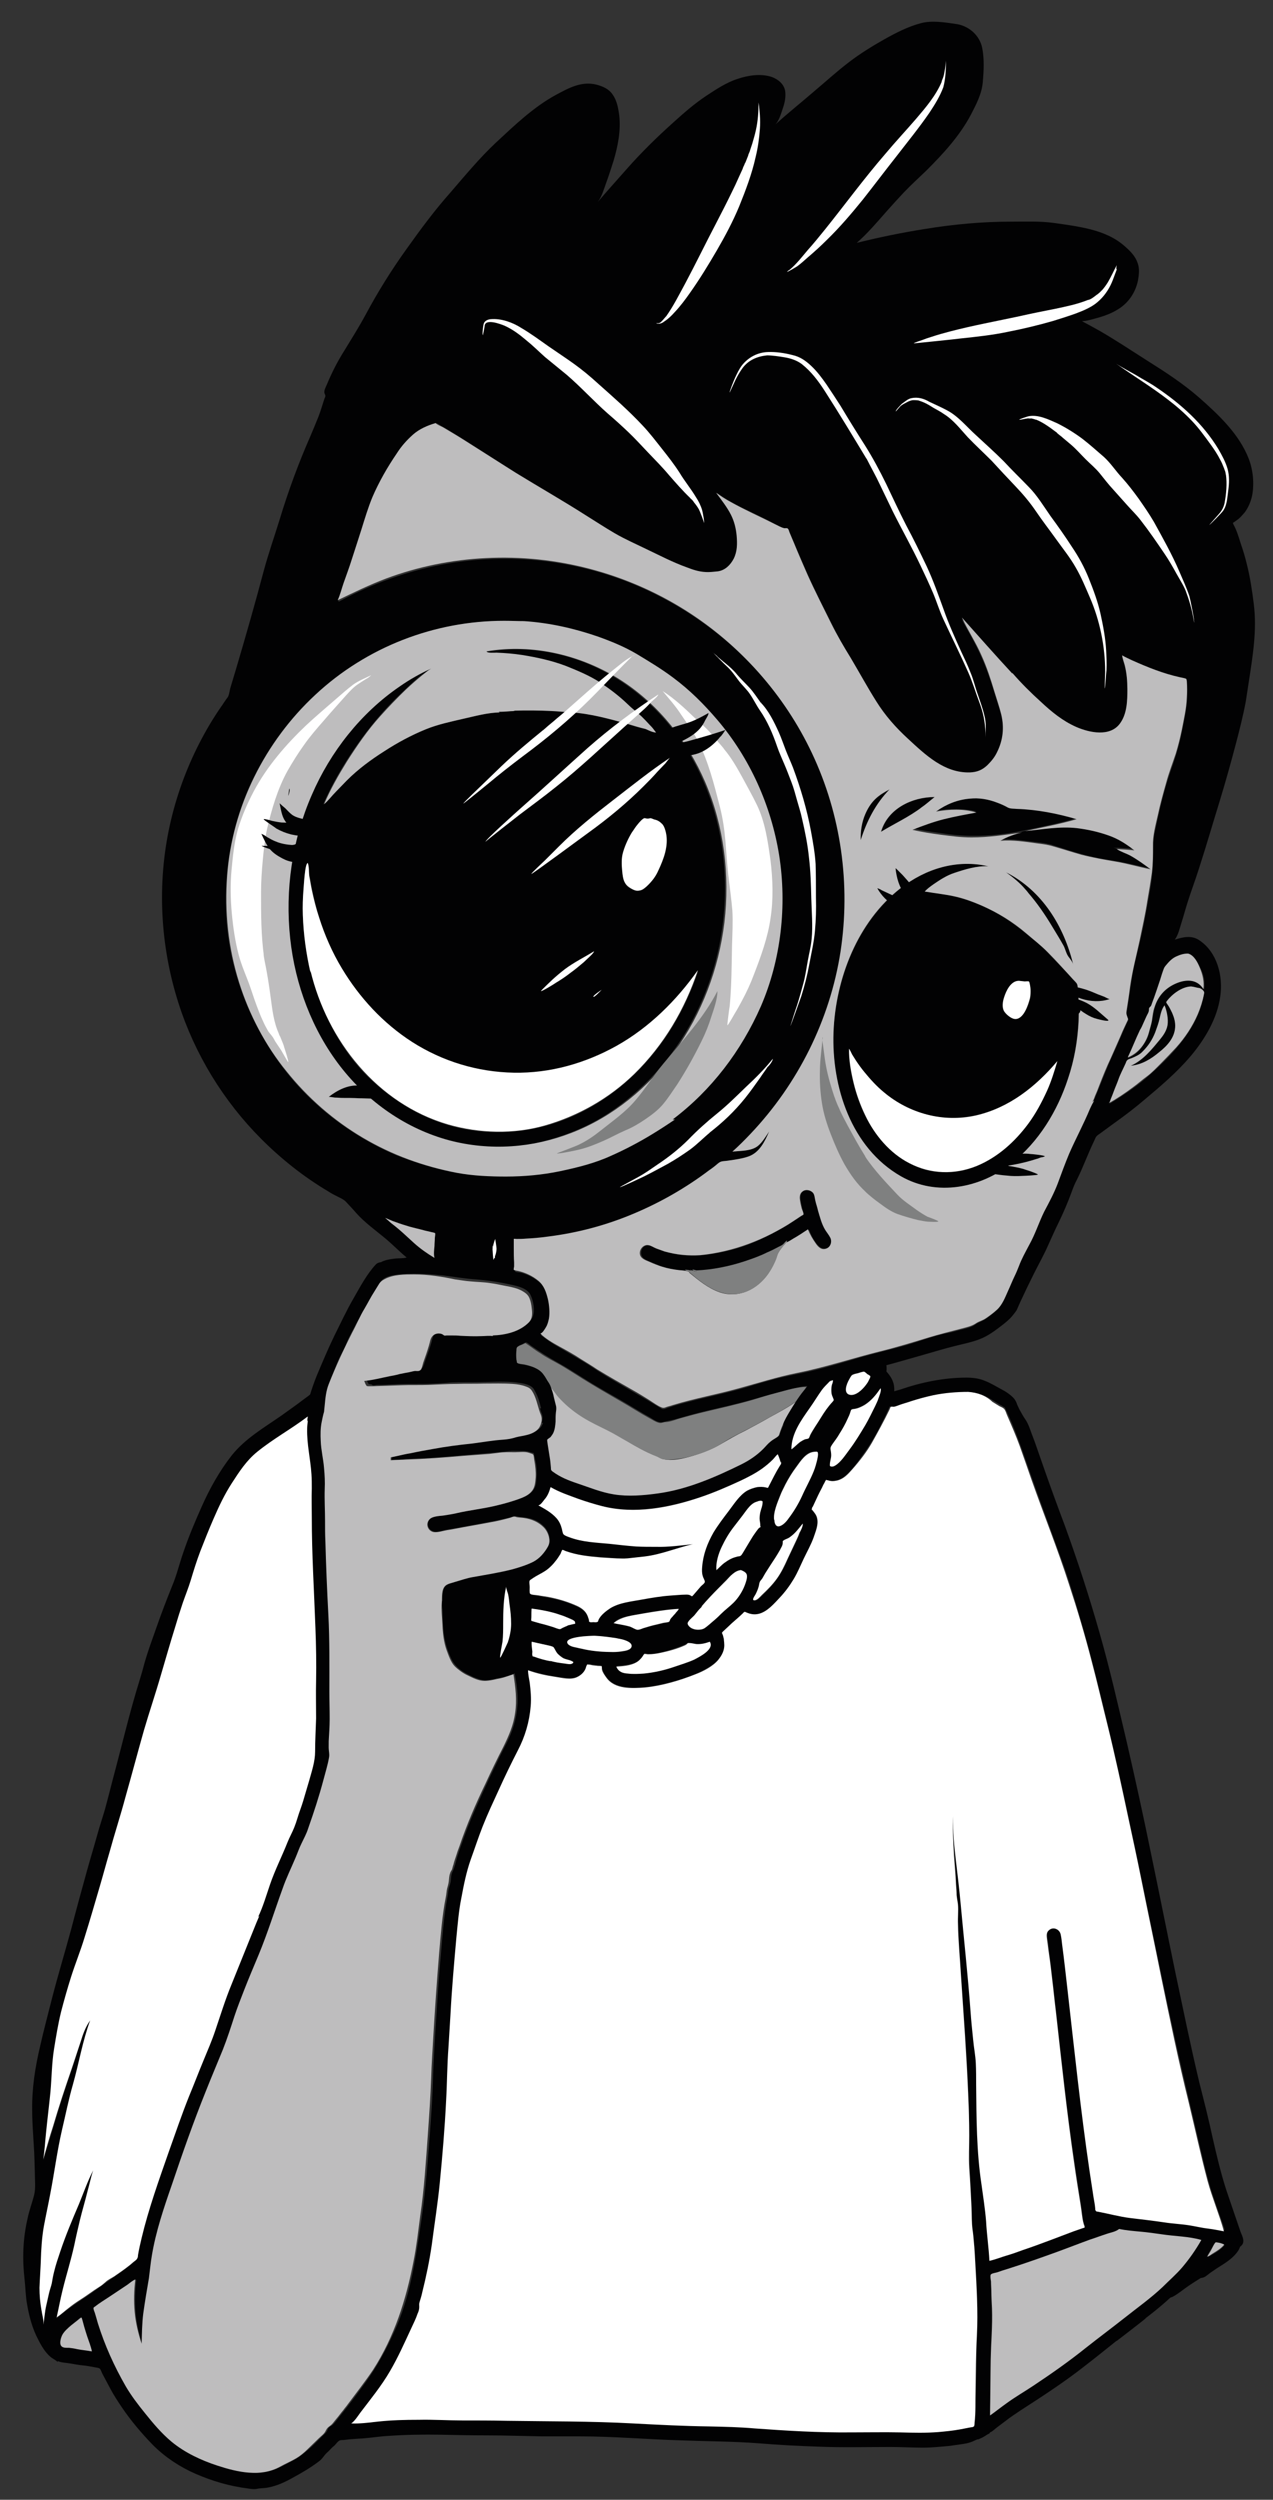 <svg id="Ebene_1" xmlns="http://www.w3.org/2000/svg" xmlns:xlink="http://www.w3.org/1999/xlink" viewBox="0 0 383.8 753.4" style="enable-background:new 0 0 383.8 753.4"><rect x="0" y="0" width="383.8" height="753.4" fill="#333333" stroke="none"/><style>.st0{fill:#020203}.st1{fill:#bebdbe}.st2{fill:#fff}.st3{fill:#7f8080}</style><g><path class="st0" d="M65.4 610.5v0 0z"/><path class="st0" d="M65.4 610.5v0 0z"/><path class="st0" d="M65.4 610.5v0 0z"/><path class="st0" d="M103.8 401.1c-1.2 1.9-2.3 3.8-3.4 5.7-1.4 2.6-2.8 5.1-4 7.8-.3.8-.6 1.6-.9 2.4-.1.4-.3.8-.4 1.2-.1.4-.2 1.1-.5 1.4-.1.1-.4.2-.6.3-.3.3-.7.5-1 .8-.5.4-1 .7-1.5 1.1-2.2 1.7-4.4 3.2-6.6 4.8-5.3 3.7-10.9 6.9-15 12-3.7 4.7-6.7 10.1-9.1 15.5-2 4.5-3.9 9-5.5 13.7-1.2 3.4-2 6.9-3.4 10.2-1.7 4.2-3.3 8.4-4.8 12.7-1.2 3.4-2.5 6.9-3.5 10.4-.5 1.9-1 3.7-1.6 5.6-2.7 8.7-4.8 17.5-7.1 26.2-1 3.7-1.9 7.4-2.9 11.1-.8 3.1-1.9 6.1-2.7 9.1-1 3.6-2.1 7.2-3.1 10.8-1.6 5.8-3.2 11.6-4.7 17.4-1.9 7-4 13.9-5.8 20.9-1.2 4.8-2.5 9.6-3.6 14.5-1.5 6.3-2.5 12.7-2.4 19.3.0 3.6.3 7.3.5 10.9.2 2.6.2 5.2.3 7.9.0 2.2.3 4.6-.2 6.7-.6 2.4-1.5 4.7-2 7.2-1.4 6-1.6 12.1-.9 18.2.3 2.6.3 5.2.8 7.8.6 3.5 1.6 7.2 3.3 10.4.7 1.4 1.5 2.8 2.5 4 .5.6 1.1 1.2 1.7 1.6.6.4 1.2.7 1.7 1.2.0-.1.0-.2.0-.3 1.1.5 2.4.5 3.6.7 1.3.2 2.6.5 3.9.6 1.3.1 2.6.4 3.8.6.5.1 1 .1 1.4.4.3.3.5 1 .7 1.4.3.6.6 1.1.9 1.7.5 1 1.1 2 1.6 3 1 1.9 2.2 3.7 3.4 5.5 2.7 4 6 7.9 9.4 11.4 3.7 3.7 8.1 6.6 12.9 8.7 5.1 2.2 10.2 3.7 15.7 4.4.6.1 1.3.2 1.9.2.5.0 1-.1 1.5-.2 1-.1 1.9-.1 2.8-.3 2.6-.5 5-1.6 7.3-2.9 2.8-1.5 5.5-3.1 8-5 1-.7 1.5-1.8 2.4-2.6.3-.3.7-.6 1-1 .4-.4.8-.8 1.3-1.2.4-.4 1-1.3 1.6-1.5.3-.1.8-.1 1.1-.1.6-.1 1.1-.1 1.7-.2.9-.1 1.7-.1 2.6-.2 2.9-.1 5.7-.6 8.6-.8 5.5-.4 11-.5 16.4-.4 4.6.1 9.1.2 13.7.2 5.6.0 11.2.2 16.8.3 3.8.0 7.6.0 11.4.0 10.1.0 20.3.9 30.4 1.2 7.9.3 15.8.3 23.7.9 6 .5 11.9.8 17.9 1 7.2.3 14.4.1 21.6.1 3.3.0 6.6.2 10 .2 2.6.0 5.2-.3 7.7-.5 1.4-.2 2.8-.4 4.2-.6.6-.1 1.3-.2 1.9-.4.7-.2 1.4-.5 2-.8.5-.2 1.1-.5 1.7-.7.7-.3.9-.6.9-1.3.0-1.1-.8-2-1.9-2.2-.9-.1-1.8.3-2.6.4-1.5.3-3 .6-4.5.8-3.6.5-7.4.8-11 .8-5.3-.1-10.7-.2-16-.2-8 0-16-.1-24-.6-3.9-.2-7.8-.6-11.7-.8-8-.6-16-.4-24-.8-8.9-.4-17.8-1-26.7-1.1-8.2.0-16.3-.2-24.5-.2-5.5-.1-11-.1-16.5-.2-5.6-.2-11.2-.1-16.7.3-3.5.3-6.9.7-10.3.8.1.0.1-.1.0.0 1.6-1.1 2.8-3.4 4-4.9 2-2.7 4-5.3 5.9-8.1 3.4-4.9 5.7-10.5 8.2-15.9 1-2.1 2.3-4.3 2.2-6.7.0-1.2.6-2.7.9-3.9.4-1.5.7-3 1.1-4.5 1-4.5 1.6-9 2.3-13.5 1.4-9.7 2.3-19.4 3-29.2.9-11.4 1.3-22.9 1.9-34.3.5-9.4 1.1-18.9 2.2-28.3.5-4.5 1.1-8.9 2.2-13.3 1.1-4.6 2.4-9 4-13.4 1.8-5.1 4.2-10 6.4-14.9 1.2-2.7 2.5-5.4 3.8-8.1 1.7-3.4 3.6-6.7 4.6-10.4 1.5-5.2 1.4-10.4.6-15.7-.5-3.3-1.2-6.6-1.9-9.9-.1-.5-.2-1-.3-1.5-.1-.6-.2-1.2-.4-1.8-.1-.4-.2-.8-.2-1.2.0-.4.2-.9.4-1.3.4-1.6.7-3.2.8-4.8.1-1.4-.2-2.8-.1-4.2.0-.7-.1-1.3.0-2 0-.3.2-.6.3-.9.1-.3.0-.8.2-1.1.2-.4 1.5-.7 2.1-.9.4-.1.7-.3 1.1-.5.8-.5 1.6-1 2.5-1.4.7-.3 1.2-.8 1.8-1.3 1.7-1.6 3.4-3.8 4.1-6 .8-2.6-.1-5.9-1.6-8.2-1.2-1.9-3.8-3.9-6-4.6.1.0.1.0.0.0.8-.1 2-1.9 2.4-2.5 1-1.6 1.3-3.3 1.5-5.2.3-2.5-.1-5.2-.6-7.7-.2-1.1-.4-2.2-.5-3.3.0-.3-.2-.9-.1-1.1.1-.2.7-.5.9-.7.4-.3.7-.7.9-1.1.8-1.6.8-3.6.9-5.3.0-.7.1-1.4.1-2 0-.9-.3-1.8-.5-2.6-.2-.9-.5-1.9-.8-2.8-.2-.6-.3-1-.7-1.5-.4-.4-.9-.9-1.3-1.4.4.2.8.5 1.2.8-.6-1.5-1.6-3.3-3-4.2-1.2-.8-2.6-1.3-4-1.6-.8-.2-1.7-.2-2.4-.5-.4-.1-.2.0-.3-.2-.1-.2.0-.6-.2-.8-.3-.3-2.1-.3-2.5-.3-1-.1-2.1-.3-3.1-.4-1.9-.2-3.8-.5-5.6-.7-3.9-.5-7.8-1-11.6-1.5-.5-.1-.9-.1-1.4-.2-.5-.1-.6-.1-.8.4-.3.7-.5 1.4-.7 2.1-.2.7-.4 1.4-.7 2-.2.3-.6 1.3-.7 1.4-.1.1-.7.0-.9.0-.2.0-.5.1-.7.1-.6.1-1.4-.1-2 .1-.5.2-1 .4-1.6.4-.3.0-.6.1-.9.1-1.1.3-2.2.4-3.3.7-1.2.2-2.4.5-3.7.7-1.1.2-2.5.2-3.6.7-.1.0-.3.0-.3.1-.2.2.0 1.1.0 1.3.3.8 1 .5 1.7.4 1.3.0 2.5.0 3.8-.1 3.2-.2 6.4-.2 9.6-.2 8.1.0 16.1-1.3 24.1-1.6 1.8-.1 3.5-.1 5.3.1.7.1 1.5.2 2.2.4.6.2 1.7.4 2.1.9.3.3.5.8.7 1.2.4.8.8 1.5 1 2.4.5 1.6.8 3.2 1.1 4.8.1.6.4 1 .5 1.6.1.8-.1 1.7-.5 2.5-.6 1.3-1.8 2-3.2 2.5-1.3.4-2.6.6-4 .9-1.3.3-2.5.6-3.8.8-1 .1-2 .4-3 .4-5.1.8-10.3 1.1-15.4 2-3.2.6-6.4 1.1-9.6 1.8-1.6.3-3.2.7-4.8 1-.5.1-1.1.2-.5.9.4.4 2.5.0 3.2.0 1 0 2.1-.1 3.1-.1 6.3-.2 12.5-.9 18.8-1.4 5.5-.5 11.2-.7 16.5-2.4-.2 2 .7 4 .9 6 .1 1.1.2 2.2.1 3.3-.1 1-.1 2.4-.6 3.3-.9 1.9-2.9 2.7-4.8 3.4-3.1 1.1-6.3 1.9-9.6 2.5-5 1-10 1.8-15 2.7-.9.2-1.7.2-2.3 1-.9 1.1-.5 2.8.8 3.4 1.2.6 2.8.0 4-.3 1.4-.2 2.8-.5 4.1-.7 5.2-1 10.4-1.8 15.6-3.1.6-.2 1.1-.4 1.7-.3.4.1.7.1 1.1.2 1.4.1 2.8.3 4.1.8 1.4.5 2.7 1.5 3.6 2.6.8 1 1.5 3.1 1.2 4.4-.4 1.4-1.5 2.8-2.5 3.9-1.1 1.1-2.4 1.8-3.9 2.4-2.4 1-4.9 1.7-7.5 2.2-3 .6-6 1.1-8.9 1.7-2.3.4-4.5 1.1-6.7 1.9-.3.1-.8.2-1 .4-.3.3-.1 1.3-.1 1.8.0 1.5.1 3.1.2 4.6.1 3.3.7 6.3 2.1 9.4.5 1.1.9 2.1 1.9 2.9.8.7 1.7 1.3 2.5 1.8 1.1.6 2.4 1.2 3.6 1.6 1.4.5 3.1.3 4.6.0 1.4-.3 2.8-1.1 3.9-2.1.1 1.5.5 3 .8 4.5.8 3.9 1.6 7.9 1.3 12-.3 4.1-1.4 7.7-3.3 11.4-1.8 3.5-3.5 7-5.2 10.6-3 6.5-6 12.9-8.3 19.7-.4 1.1-.8 2.2-1.1 3.2-.6 1.7-.9 3.7-1.7 5.3-.4.8-.4 1.8-.5 2.7-.1.7-.3 1.3-.5 1.9-.3 1-.3 1.9-.5 2.9-1.1 5.8-1.5 11.7-2 17.6-.5 5.4-.9 10.8-1.2 16.2-.5 7.4-1 14.9-1.2 22.3-.2 6.4-.7 12.8-1.2 19.2-.6 7.9-1.3 15.9-2.5 23.7-1.6 10.9-3.3 22.1-8 32.2-2.4 5.3-5.1 10.3-8.5 15-2.4 3.3-4.9 6.7-7.5 9.9-.7.8-1.3 1.7-2 2.5-.4.4-.6.7-1.1.9-.3.2-.6.4-.8.8-.2.4-.3.8-.6 1.1-.3.4-.7.7-1.1 1.1-.8.8-1.6 1.6-2.4 2.4-1.3 1.3-2.7 2.4-4.1 3.5-1.4 1.1-3.1 1.8-4.7 2.7-2.6 1.4-5 2.3-8 2.5-1.2.1-2.2-.2-3.4-.2-2.1-.2-4.2-.7-6.3-1.2-3-.9-6-2-8.8-3.3-2.2-1-4.2-2.3-6.1-3.7-3.3-2.3-6-5.5-8.5-8.6-4.3-5.2-7.9-10.9-10.8-17.1-1.6-3.4-2.9-6.9-4-10.5-.3-1-.6-2-1-3.1-.2-.5-.4-1.1-.5-1.6-.1-.5-.1-.4.3-.7 1.4-1.1 2.9-2.1 4.4-3 2.6-1.7 5.3-3.4 7.7-5.2.0.1.0.1.1.0-.4 3.3-.5 6.7-.2 10 .1 1.6.4 3.2.7 4.8.2.8.4 1.6.6 2.4.2.6.3 1.7.7 2.2.1-2.8.1-5.6.4-8.3.5-3.6 1.1-7.3 1.7-10.9.3-1.5.5-3 .6-4.5.4-3.4 1.1-6.7 2-10 2.6-9.6 6-19.1 9.3-28.5 3-8.6 6.6-17 10-25.4 1.9-4.6 3.1-9.3 4.8-13.9 1.6-4.3 3.4-8.6 5.2-12.9 2.1-5.2 4-10.4 5.9-15.7.8-2.4 1.7-4.7 2.5-7.1 1-2.8 2.3-5.5 3.4-8.2.6-1.4 1.2-2.7 1.7-4.1.4-1.1 1.1-2.2 1.6-3.3 1-2.2 1.5-4.6 2.4-6.8 1.4-4 2.7-8.1 3.7-12.2.3-1.4.8-2.7 1.1-4.1.1-.4.1-.7.2-1.1.1-.7-.1-1.1-.2-1.7-.2-1.1.0-2.5.1-3.7.1-4.6.2-9.2.2-13.8-.1-6.9.1-13.9-.2-20.8-.3-7-.7-14-.9-21-.1-4.2-.2-8.3-.2-12.5.0-4.6.0-9.2-.4-13.7-.2-2.7-.9-5.3-1-8-.1-1.8-.1-3.5.2-5.3.3-1.7.9-3.3 1-5.1.3-4.7 1.7-9.5 3.8-13.8.8-1.5 1.7-3 2.4-4.6.6-1.6 1.2-3.1 2-4.6-.5-.2-1-.3-1.4-.5-.3-.1-.3-.2-.6.0C104.1 400.5 103.9 401 103.8 401.1v0zM93 426.9c-.6 1-.6 2.8-.7 3.9-.1 1.9.2 3.8.3 5.7.1 1.9.6 3.7.8 5.6.4 3.2.1 6.4.2 9.7.1 11.7.4 23.4 1 35.1.6 12.3.5 24.8.2 37.1.0 1.4-.1 2.8-.1 4.2.0 1.4-.2 2.5-.6 3.8-.7 2.5-1.3 5-2 7.5-.6 2.1-1.3 4.1-2 6.2-.6 1.8-1.1 3.6-1.8 5.4-.6 1.5-1.4 2.9-2 4.4-.6 1.4-1.2 2.8-1.8 4.2-.6 1.4-1.3 2.9-1.9 4.3-1.4 3.3-2.6 6.8-3.7 10.3-.4 1.2-.9 2.4-1.3 3.6.1-.1.2-.2.3-.3.0.0.0.1.0.1.0.0.1-.1.1-.1-2.5 6.1-4.9 12.3-7.5 18.4-2 4.8-3.7 9.6-5.2 14.5-.9 3-2.1 5.9-3.3 8.7-3.7 8.9-7.3 17.9-10.4 27-2.9 8.3-5.8 16.6-8.2 25.1-.8 2.8-1.5 5.7-1.9 8.6-.1.4-.1.8-.3 1.1-.1.2-.4.3-.6.5-.5.5-1 1-1.6 1.4-1.5 1.2-3.1 2.3-4.7 3.4-2.3 1.6-4.5 3.2-6.7 4.8-2.3 1.6-4.7 3.1-7 4.8-1.2.9-2.5 1.8-3.5 2.8.0-.1.0-.1-.1.0.5-2.2.9-4.3 1.4-6.5 1-4.6 2.5-9 3.5-13.6 1.3-5.5 2.5-10.9 4-16.4.7-2.6 1.4-5.2 2-7.8-1.4 2.8-2.5 5.7-3.7 8.6-.7 1.7-1.4 3.3-2.1 5-1.2 3-2.4 6-3.5 9.1-.7 2-1.4 4-1.9 6-.6 2.1-.8 4.3-1.4 6.3-.4 1.5-.8 3-1.1 4.6-.5 2.1-1 4.4-1 6.6.0-.1.0-.2.0-.3.0.1.0.2-.1.3.1-1.2-.4-2.6-.5-3.8-.3-1.9-.6-3.9-.6-5.9.0-2.8.2-5.6.3-8.4.1-2.9.3-5.8.6-8.7.4-3.4 1.1-6.8 1.8-10.1 1.4-6.7 2.2-13.6 3.7-20.3 1.1-4.7 2-9.5 3.3-14.1.6-2.2 1.2-4.3 1.8-6.5 1.2-4.6 2-9.2 3.6-13.7-2.5 3.7-3.4 8.5-4.8 12.7-1.5 4.5-3.1 9-4.5 13.6-1 3.2-1.9 6.4-2.9 9.6-.6 2-1.3 4-1.7 6 0-.2.1-.4.1-.6-.1.2-.1.4-.2.6.8-4 .9-8.1 1.4-12.1.5-4.7 1.1-9.3 1.3-14 .2-3.5.6-6.9 1.1-10.4.8-5.2 2.2-10.2 3.6-15.2.9-3 1.9-6 3-8.9 1.6-4.4 2.9-9 4.2-13.5 2.6-9.1 5.2-18.3 8-27.4 2.1-6.7 3.8-13.6 5.6-20.4 1.4-5.5 3.1-11 4.8-16.5 1.5-4.9 3-9.7 4.5-14.6 1.8-5.9 3.4-11.9 5.7-17.7.9-2.2 1.6-4.7 2.2-7 .5-2 1.4-4 2.1-6 .5-1.4 1-2.9 1.6-4.3 3-7.3 6.3-14.6 11.2-20.9 4.3-5.6 10.7-9.2 16.5-13C90.9 428.4 92.1 427.7 93 426.9v0zM25.5 708.2c-1.3-.1-2.6-.4-3.9-.6-1.1-.1-3.2.2-3.4-1.2-.3-2.6 1.8-4.5 3.7-6 .5-.4.9-.7 1.4-1.1.2-.2.9-.9 1.2-.9.3.8.5 1.7.7 2.5.3 1 .6 1.9.9 2.9.5 1.5 1 3.1 1.6 4.6C27.2 708.4 26.3 708.3 25.5 708.2v0z"/><path class="st0" d="M187 421.6c.2.1.4.2.6.3C187.4 421.7 187.4 421.6 187 421.6v0 0z"/><path class="st0" d="M165.4 423.8c-.9.3-1.7.5-2.6.7.2.4.2.8.4 1.2.5 1.1.5 2.1.1 3.2 1.1-.3 2.5-.5 3.5-1.1.6-.3.6-.5.7-1.1.0-.6.3-1.4.1-1.9C167.5 424 166.2 423.6 165.4 423.8v0z"/><path class="st0" d="M135.9 435.6c-2.5.3-4.9.9-7.3 1.3-2.5.4-5.1 1-7.6 1.6-.6.1-1.2.3-1.8.4-.2.0-.9.1-1 .2-.1.1-.1.7-.1.9 1.5-.1 3-.1 4.4-.4 2.3-.6 4.6-1.1 6.8-1.7 4.5-1.1 9.1-2 13.7-3.1C140.6 435 138.2 435.3 135.9 435.6v0z"/><path class="st0" d="M93.5 442.8c0 1.5.2 3 .2 4.5.7-.2 1.5-.5 2.2-.7.4-.1.7-.2 1.1-.3.1.0 1-.2 1.1-.3.1-.2-.1-1.1-.1-1.3-.1-1.1-.1-2.1-.3-3.2C96.3 441.9 94.9 442.3 93.5 442.8v0z"/><path class="st0" d="M301.4 280v0 0 0z"/><path class="st0" d="M59.3 624.2v0 0z"/><path class="st0" d="M59.3 624.2v0c0 0 0 0 0 0z"/><path class="st0" d="M59.3 624.2v0 0z"/><path class="st0" d="M277.6 7c-3.8 1-7.5 2.9-10.9 4.8-3.7 2.1-7.3 4.3-10.7 6.9-3.8 2.9-7.4 6.2-11.1 9.3-3.7 3.2-7.5 6.2-11.1 9.5 1.1-1.2 1.7-3.3 2.2-4.8.6-1.7 1-3.6.7-5.4-.4-2-2.1-3.4-4-4.1-3.3-1.1-7.2-.5-10.4.6-3.4 1.1-6.5 3.2-9.4 5.1-3.6 2.4-6.8 5.2-10 8.1-4.9 4.4-9.6 9-14 14-2.9 3.3-5.9 6.6-8.7 9.9 1.3-1.7 1.9-4 2.6-5.9.8-2.2 1.5-4.4 2.2-6.6 1.3-4.4 2.2-9 1.7-13.6-.3-2.2-.7-4.5-2-6.3-1.1-1.7-3-2.5-4.9-3-4.5-1.1-8.3 1-12.2 3.1-6.8 3.7-12.5 9.2-18.1 14.4-4.9 4.6-9.2 9.8-13.6 14.9-4.8 5.4-9.1 11.2-13.3 17.1-4.6 6.4-8.7 13-12.4 19.9-2 3.7-4.2 7.2-6.4 10.8-2.1 3.3-3.8 6.7-5.3 10.3-.2.4-.4.9-.6 1.4-.1.4-.2.9.0 1.3.1.3.2.4.2.6.0.3-.2.7-.3.9-.6 1.8-1.1 3.6-1.8 5.4-.8 2-1.6 3.9-2.4 5.8-3.6 8.2-6.7 16.6-9.3 25.2-1.6 5.2-3.4 10.3-4.8 15.5-2.6 9.8-5.4 19.6-8.3 29.4-.6 2-1.2 4-1.8 6-.2.8-.3 1.7-.6 2.4-.2.4-.7.9-.9 1.3-.4.5-.7 1.1-1.1 1.6-2.5 3.6-4.7 7.3-6.7 11.2-4 7.8-7 16.1-8.9 24.7-3.9 17.7-2.9 36.4 2.6 53.6 4.9 15.4 13.6 29.6 25 41 6.1 6.1 12.8 11.4 20.2 15.8.9.6 1.9 1.1 2.9 1.6.8.4 1.7.8 2.3 1.4 1.1 1.2 2.2 2.3 3.2 3.5 2.6 2.9 5.7 5.1 8.6 7.5 2.3 1.9 4.3 4 6.6 5.9-1 .3-2.3.2-3.4.3-1.5.2-3.2.4-4.5 1.2-.4.2-.4.3-.6.6-.4.5-.8.9-1.1 1.4-.5.6-.7 1.5-1.1 2.2-.4.9-.9 1.7-1.4 2.6-3.5 6.3-7.2 12.5-10.9 18.7.5.1 1 .2 1.5.3.2.1 1.3.6 1.5.5.3-.1.8-1.3 1-1.7.7-1.1 1.4-2.2 2.1-3.4.9-1.7 2-3.3 3-4.9 2-3.4 3.8-7 5.9-10.3 1.3-2.1 4.6-2.3 6.8-2.5 4.1-.3 8.2.0 12.2.4 3.3.4 6.6 1 10 1.2 3.6.3 7 .8 10.5 1.6 2 .4 5 1.1 5.9 3.2.8 1.7 1.3 4.4.7 6.2-.5 1.9-3 3.1-4.7 3.9-2.2 1-4.8 1.3-7.2 1.5.1.1.2.1.3.1-.3-.1.0.0.0.1-1-.1-2 0-3 0-2 0-4.1.0-6.1-.1-.8-.1-1.7-.1-2.5-.1-.2.0-.5.0-.7.0-.7.0-1.7.2-2.4.0-.3-.1-.6-.5-1.1-.6-.5-.1-1.1.0-1.6.2-1.2.6-1.3 1.8-1.6 2.9-.5 1.8-1.2 3.6-1.8 5.3-.3.8-.5 1.8-1 2.5-.2.3-.3.6-.5 1-.3.5.2.1-.2.3-.1.0-.4.0-.5.0-2.3.0-4.7.3-7 .5-1.4.1-2.7.5-4.1.7-1.4.3-3.1.8-4.6.8.2.4.4.9.6 1.3.3.4.1.2.6.3.6.1 1.2.1 1.8.0.7.0 1.3.0 2 0 1.8.0 3.6-.2 5.4-.2 2.8-.1 5.5.0 8.3-.1 3.1-.1 6.2-.3 9.4-.3 2.9.0 5.8.0 8.6-.1 3.2-.1 6.5-.2 9.6.3 1.4.2 3.4.6 4.2 1.8.8 1.3 1.4 2.7 1.8 4.2.3 1.1.5 2.1 1 3.2.2.4.3.8.3 1.2.0.2-.1.5-.1.6.1.3.3.2.7.3 1 .2 2.1.4 3.1.6.2-1.5.3-3.1.3-4.6.0-1.1-.4-2.3-.7-3.3-.3-.9-.6-1.8-1-2.6-.4-.8-1-1.3-1.6-2 .2.1.5.3.7.4-.6-1.2-1.3-2.1-2.4-2.9-1.3-.8-2.7-1.3-4.1-1.6-.8-.2-1.7-.2-2.5-.4-.3-.1-.2.1-.3-.2-.1-.2.0-.5.1-.7.0-.5-.1-.8-.1-1.2-.1-1.1-.1-2.3.0-3.3.1-.8.5-.8 1.2-1.1.4-.2 1.1-.7 1.4-.6.4.1 1 .7 1.3.9 2.7 1.9 5.5 3.7 8.4 5.3 4 2.2 7.8 4.9 11.8 7.2 3 1.8 6 3.4 9 5.2 2.2 1.3 4.4 2.7 6.6 3.9 1.2.7 2.7 1.9 4.1 1.5 1.5-.4 3-.6 4.6-1.1 2.1-.6 4.2-1.2 6.2-1.7 3.9-1 7.8-1.8 11.7-2.8 3.3-.8 6.5-1.8 9.8-2.7 3-.8 6.1-1.6 9.2-2.3.9-.2 1.8-.2 2.7-.4 1.8-.4 3.7-.8 5.5-1.3 5.3-1.4 10.6-3 16-4.4 4.3-1.1 8.6-2.4 12.9-3.6 3.2-.9 6.4-1.9 9.7-2.7 2.4-.6 4.9-1.1 7.2-2 2.6-1 4.8-2.7 7-4.4 1-.8 2-1.6 2.8-2.6.5-.6.9-1.1 1.3-1.7.4-.9.8-1.8 1.2-2.7 1.3-2.8 2.6-5.5 4-8.3 1.5-3 3.1-5.8 4.4-8.8 1-2.2 2-4.5 3.1-6.7 1.4-2.9 2.7-5.9 3.8-8.9.5-1.4 1-2.7 1.7-4 1.9-3.8 3.3-7.8 5.2-11.7.1-.3.3-.6.4-.9.3-.6.8-.9 1.4-1.3 1.5-1.1 3-2.2 4.5-3.3 3.1-2.2 6.1-4.5 8.9-6.9 4.9-4.1 9.7-8.2 13.8-13 4.3-5.1 8.1-11.4 9-18.1.9-6.1-.9-13.3-6.3-16.9-2.3-1.6-4.9-1-7.4-.2 1.1-1.5 1.5-3.6 2.1-5.4.6-1.9 1.1-3.8 1.7-5.7 1.1-3.5 2.4-6.9 3.5-10.4 2.2-6.8 4.2-13.7 6.3-20.5 1.7-5.6 3.3-11.3 4.8-17 1.1-4.2 2.2-8.5 3-12.8.3-2 .6-4 .9-5.9 1.2-7.8 2.5-15.6 1.5-23.5-.5-4-1.1-8.1-2.1-12-.5-2.1-1.1-4.1-1.8-6.1-.6-1.9-1.2-4-2.2-5.8-.3-.6-.2-.5.4-.9.4-.3.7-.5 1.1-.8.7-.6 1.3-1.3 1.9-2 1.1-1.5 1.8-3.2 2.2-5 .7-3.6.3-7.7-1-11.1-2.9-7.5-9.1-13.3-15-18.5-4.8-4.2-10.2-7.7-15.6-11.1-4.7-3-9.4-6.1-14.2-8.9-1.8-1-3.6-2-5.5-3 1.8-.1 3.6-.7 5.4-1.2 1.7-.5 3.5-1.2 5-2.1 3.4-1.9 5.7-5.1 6.5-9 .3-1.7.5-3.6-.1-5.2-.7-2.1-2.2-3.6-3.8-5-3-2.7-6.6-4.2-10.5-5.2-3.6-.9-7.3-1.4-10.9-1.9-4.3-.6-8.7-.4-13-.4-8.7.0-17.3.8-25.9 2.2-6.9 1.1-13.8 2.5-20.6 4.2 3.3-2.9 6.1-6.2 9-9.5 1.7-1.9 3.4-3.8 5.2-5.7 2.2-2.3 4.5-4.4 6.8-6.6 5.1-5.1 10-10.4 13.4-16.8 1.6-3.1 3.3-6.3 3.6-9.8.3-3.4.5-7.1-.2-10.5-.8-3.6-3.8-6.3-7.4-7C284.7 6.7 280.9 6.1 277.6 7V7zM102 180.5c1.6-4.8 3.3-9.6 4.9-14.4 1.6-4.9 3-10 4.8-14.8 1-2.8 2.4-5.5 3.9-8.2 1-1.8 2.1-3.5 3.2-5.2 1.1-1.6 2.1-3.3 3.5-4.7 1.2-1.3 2.5-2.6 4.1-3.5.7-.4 1.5-.8 2.3-1.1.4-.2.9-.4 1.3-.5.4-.2 1.1-.6 1.6-.5.4.0 1.1.6 1.5.8.9.5 1.8 1 2.7 1.6 7 4.2 13.7 8.8 20.6 13 4.7 2.9 9.4 5.6 14.1 8.5 5.3 3.2 10.4 6.7 15.8 9.8 2.1 1.2 4.4 2.2 6.5 3.2 3.3 1.6 6.5 3.2 9.8 4.8 2.6 1.2 5.6 2.5 8.5 3 1.3.2 2.5.2 3.8.2.8-.1 1.8-.1 2.6-.3 3.8-1.1 5-5.3 4.9-8.8-.1-3.6-.9-6.9-2.9-9.9-1.1-1.7-2.2-3.2-3.4-4.8.2.2.2.1.1-.1 4.4 3.2 9.3 5.2 14.1 7.6 1.3.6 2.5 1.3 3.7 2 .8.4 1.7 1 2.7 1.2.4.1.8-.1 1 .1.2.2.4 1 .5 1.3 1 2.4 2 4.7 3 7 2.5 6 5.3 11.8 8.2 17.5 1.7 3.4 3.3 6.7 5.2 10 2.3 4 4.8 7.9 7.1 12 2.6 4.4 5.3 8.5 8.9 12.3 2.4 2.5 5 4.9 7.6 7.2 2.9 2.6 6 4.6 9.7 5.7 1.6.5 3.2.6 4.8.6 2.1-.1 3.6-.9 5.1-2.3 2.6-2.4 4.1-5.9 4.5-9.3.5-3.6-.7-7.1-1.8-10.5-.8-2.6-1.6-5.2-2.5-7.7-1.6-4.6-3.7-8.9-6.1-13.1-.7-1.2-1.3-2.4-2-3.6.0.1.1.1.1.2-.2-.5.1.1.3.2.2.3.5.6.7.8.3.4.7.8 1 1.2.8.9 1.6 1.8 2.4 2.7 3.5 3.9 7 7.9 10.7 11.8.0-.1.0-.1.0-.1.0-.1.6.6.7.7.4.5.9.9 1.3 1.4.6.6 1.2 1.3 1.8 1.9 1 1 2.1 2 3.1 3 3.2 3 6.6 6.2 10.5 8.2 4 2.1 9.4 4 13.6 1.4 3.4-2.2 3.8-7 3.8-10.6.0-2.4.0-4.9-.5-7.3-.3-1.4-.7-2.7-1.1-4.1.1.1.0.0.0-.1 4.8 2.7 10.3 4.8 15.6 6.2.6.1 1.2.3 1.8.4.5.1.9.2 1.4.3.6.1.7.1.8.8.3 3.3.0 6.6-.6 9.9-.4 2.4-.9 4.7-1.4 7.1-.8 3.4-1.8 6.6-3 9.9-2.1 6.1-3.5 12.3-4.8 18.6-.5 2.4-.3 4.9-.4 7.3-.1 3.4-.4 6.7-1 10-.8 4.6-1.6 9.1-2.6 13.6-.8 3.7-1.9 7.4-2.6 11.2-.4 2.4-.7 4.8-1.1 7.2-.2 1.6-.5 3.2-.7 4.8-.1.6.0 1.2.3 1.8.3.5.2.5-.1 1-1.5 3.2-2.8 6.5-4.3 9.7-2 4.3-3.6 8.7-5.4 13-.2.5-.5 1.1-.7 1.6.2-.1.3-.2.4-.4.0.0.0.1-.1.1.0.0.1-.1.1-.1-.6.9-1 1.7-1.4 2.6-.8 1.9-1.7 3.7-2.5 5.5-.9 1.8-1.7 3.6-2.6 5.4-2.5 5.3-4.2 11-6.8 16.3-1.5 3-3.1 5.9-4.3 9.1-1.6 4-4 7.6-5.5 11.6-1 2.7-2.3 5.3-3.5 7.9-.5 1-1 2.1-1.6 3.1-.5.9-1.2 1.5-2 2.2-.9.7-1.8 1.5-2.8 2.1-1 .6-2.1.9-3 1.6-1.3.9-3.2 1.2-4.7 1.6-1.2.3-2.4.7-3.7.9-4.4.9-8.6 2.6-12.9 3.8-4.3 1.2-8.6 2.2-12.9 3.4-5.1 1.5-10.3 3.1-15.5 4.3-3.5.8-7 1.4-10.5 2.3-2.9.8-5.8 1.6-8.6 2.5-6.1 1.8-12.3 3-18.3 4.6-1.4.4-2.8.7-4.2 1.2-.5.2-1 .3-1.5.5-.3.1-.7.3-1 .3-.4.0-.5.0-.9-.3-1.3-.8-2.7-1.6-4-2.4-3.2-1.9-6.4-3.7-9.6-5.6-2.8-1.6-5.5-3.3-8.2-5.1-3.1-1.9-6.2-3.7-9.3-5.5-1.8-1-3.4-2.2-5-3.4.2.0.0.0.0-.1.5.0 1-.9 1.3-1.2.4-.5.7-1.1.9-1.7.6-1.6.7-3.1.5-4.7-.3-2.8-.7-5.9-2.8-7.9-1.2-1.1-2.6-2-4.1-2.6-.8-.3-1.5-.6-2.3-.7-.1.0-1.2-.1-1.3-.3-.1-.2.1-1.2.1-1.5.0-.5.0-1 0-1.5.0-1.5.0-3-.1-4.5.0-.4-.1-1 0-1.3.1-.4-.2-.3.3-.4.1.0.4.0.5.0.9.0 1.8.0 2.7-.1 1.8-.1 3.6-.2 5.4-.5 3.7-.4 7.5-1 11.1-1.9 7.4-1.7 14.5-4.3 21.3-7.5 12.9-6.2 24.2-14.9 33.4-25.7 9.1-10.6 16.1-23 20.2-36.3 4.2-13.4 5.5-27.6 4.1-41.6-1.4-13.7-5.7-27.1-12.4-39.2-6.4-11.5-15-21.7-25.3-30-10.5-8.4-22.6-14.8-35.4-18.6-14.2-4.2-29.3-5.3-44-3.1-10.7 1.6-21.1 4.9-30.9 9.7-1.4.7-2.8 1.4-4.1 2.1-.1-.1.1.0-.1.0C101.9 180.7 101.9 180.5 102 180.5v0zM119.3 348.1c-13.5-5.8-25.7-15.1-34.5-27-8.9-12-14.8-26.5-16.3-41.5-1.5-15.4 1.1-31.2 7.9-45.1 6.5-13.2 16.3-24.8 28.6-33 12.6-8.4 27.3-13.5 42.4-14.2 7.8-.4 15.5.2 23.1 2 6.2 1.4 12.6 3.4 18.3 6.4 2.1 1.1 4.3 2.2 6.3 3.5 5.2 3.2 10 6.9 14.4 11.1 10.5 10.1 18.4 22.8 22.6 36.8 4.4 14.7 4.6 30.6.6 45.4-3.8 14.3-11.4 27.4-21.9 37.8-2.6 2.6-5.4 5-8.3 7.2.2.0.4.0.5-.1-.2.1.0.0.0.0-4.9 3.4-10 6.5-15.3 9.1-5.1 2.5-10.5 4.4-16 5.7-5.8 1.4-11.7 2.2-17.7 2.3-2.9.1-5.9.0-8.8-.2-2.6-.2-5.1-.4-7.6-.8C131.5 352.3 125.3 350.5 119.3 348.1v0zM341.4 315.9c.9-2.4 2.1-4.8 3.2-7.1.2-.5.4-.9.7-1.4.4-.9 1.1-1.9 1.3-2.8.0-.2.0-.6.0-.7.0-.1.3-.3.4-.4.2-.3.4-.7.5-1.1.3-.8.6-1.7.9-2.5 1-2.7 1.7-5.5 2.7-8.1.5-1.2 1.8-2.4 2.8-3.1 1.1-.7 3-1.5 4.3-1.3 1.4.2 2.5 2 3.1 3.2.9 1.6 1.7 3.4 1.8 5.3.2 3.5-.6 6.9-2 10.1-3.1 7.1-8.8 12.9-14.5 18-3.8 3.4-8.1 6.2-12.4 8.9.1-.1.2-.1.3-.2-.1.1-.2.1-.3.2.7-.3.9-1.5 1.1-2.2.3-.7.6-1.5.9-2.2.7-1.7 1.2-3.6 2.1-5.3C339.4 320.7 340.3 318.3 341.4 315.9v0zM127.6 376.9c-2.3-1.6-4.2-3.6-6.3-5.5-1.7-1.5-3.5-2.9-5.2-4.3.0.1 2.8 1.1 3.1 1.2 1.3.5 2.6.9 3.9 1.3 1.5.4 3 .8 4.5 1.2.7.2 1.4.3 2.1.5.3.1 1.3.1 1.4.4.1.2-.1 1-.1 1.3.0.8-.1 1.5-.1 2.3.0.9-.5 2.9.1 3.8-.1.0-.1.0.0.1C129.8 378.4 128.7 377.7 127.6 376.9v0z"/><path class="st0" d="M161.8 474.7c-3.7 2.3-8.1 3.1-12.2 4.1-2.6.6-5.4.9-8 1.4-2.1.4-4.2 1.1-6.3 1.7-.5.1-1 .3-1.5.4-.4.1-.4.0-.5.3-.2.6.0 1.8.1 2.5.1 2.6.1 5.3.5 7.9.4 2.5 1.1 4.7 2.2 7 .8 1.7 2 2.8 3.5 3.8.9.6 2 1.1 3 1.6 1.3.5 2.4 1 3.8 1 2.3-.1 5.1-.7 6.7-2.5.0.3.1.7.1 1 .9-1.6 1.8-3.1 2.7-4.6.2-.4.6-.8.8-1.3.2-.4.2-.5.1-1-.1-.4-.2-.8-.2-1.2.0-.4.2-.8.4-1.2.8-3.1 1-6.2 1.1-9.4.0-.8.1-1.7.1-2.5.0-.7-.1-1.4-.2-2.2.0-.7.1-1.3.0-2-.1-.8-.1-1.4.3-2.1.4-.7.7-.6 1.3-1 .4-.2.8-.7 1.2-1 .6-.4 1.3-.8 1.9-1.2C162.2 474.3 162.2 474.4 161.8 474.7v0z"/><path class="st0" d="M165.7 425.7c-.7.2-1.5.4-2.2.6.2.4.2.8.2 1.3.0.1-.1.5-.1.6.1.1.8.2.9.2 1 .2 2 .4 2.9.6.1-.6.1-1.2.1-1.8.0-.3.1-.7.0-1C167.4 425.6 166.3 425.5 165.7 425.7v0z"/><path class="st0" d="M242.3 366c0 .1-.8.6-1 .7-.6.4-1.1.8-1.7 1.1-.5.3-1 .7-1.5 1-1.6 1.1-3.4 1.9-5.1 2.9-4.5 2.4-9.1 4.3-14.1 5.4-4.5 1-9.1 1.7-13.8 1.1-2.4-.3-4.8-1.1-7-2-1-.4-2-1.2-3.1-.9-1.1.3-1.8 1.3-1.7 2.5.1 1.3 1.2 1.8 2.3 2.3 1.2.5 2.4 1 3.6 1.5 2.5.8 5.1 1.3 7.7 1.5-.3-.2.5-.2.6-.1.4.0.7.2 1 .2.5.0 1.1.0 1.5.0.0.0-.1.0-.1.0 4.9-.2 9.8-1.2 14.5-2.7 2.3-.7 4.6-1.6 6.7-2.6 1.2-.5 2.3-1.1 3.5-1.7.5-.3 1.1-.5 1.5-.9.2-.2.9-1.1 1.2-1.1.0.3-.3.6-.5.9 2.4-1.2 4.8-2.7 7-4.3 1-.7 1.7-1.5 1.4-2.8C244.9 366.5 243.5 365.6 242.3 366v0z"/><path class="st0" d="M243 358.6c-1.6.4-1.9 1.9-1.6 3.3.3 1.7.7 3.4 1.2 5 .5 1.6 1.1 3.2 1.7 4.7.6 1.4 1.6 3.1 2.7 4.1 1.2 1.1 3.1.6 3.7-.9.4-1.1-.1-1.8-.7-2.7-1.6-2.3-2.4-4.8-3.2-7.5-.4-1.3-.8-2.6-1-3.9C245.5 359.5 244.5 358.3 243 358.6v0z"/><path class="st0" d="M287.9 260.6c-9.7 1.1-18 7.3-23.9 14.7-5.7 7.1-9.4 15.8-11.3 24.7-2.1 9.6-2 19.6.5 29.1 2.4 8.9 7.2 17.7 14.8 23.3 7.8 5.7 17.5 7.2 26.7 4 8-2.7 14.5-8.6 19.3-15.3 5.3-7.5 8.8-16.3 10.3-25.3.8-5 1.1-10.2.8-15.3-.1-1.1-.1-2.4-.3-3.5-.1-.6-.4-.8-.8-1.2-1.1-1.2-2.2-2.5-3.4-3.7-1.8-1.9-3.6-3.8-5.4-5.7-1.7-1.8-3.7-3.2-5.6-4.8-7-5.9-15.2-10.3-24.3-11.9-2.3-.4-4.7-.9-7-1 .4-.2 1.2-.5 1.5-.9.1-.2.0-.4.1-.7.2-.2.5-.4.7-.5.5-.4 1-.8 1.6-1.1 1.8-1 3.7-1.9 5.7-2.5 3.2-1 6.6-2.1 10.1-1.9C294.7 260.3 291.3 260.1 287.9 260.6v0zM305.8 307.1c-1.2-.4-2.8-1.4-3.3-2.6-.6-1.4-.1-3.3.5-4.7.5-1.3 1.4-2.9 2.6-3.7.8-.5 1.3-.5 2.2-.4.5.0 1 .1 1.5.1.2.0.5-.1.7.0.4.1.3.2.4.6.4 1.6.6 3.3.1 4.9-.4 1.5-1 3-1.9 4.3C308 306.3 306.9 307.5 305.8 307.1v0zM278.7 352.5c-7.4-2.4-12.9-7.6-16.8-14.2-1.9-3.3-3.3-7-4.3-10.7-1-3.7-1.7-7.7-1.7-11.5.2.0 1.4 2.5 1.5 2.7.7 1.1 1.4 2.1 2.2 3.2 1.5 2.1 3.3 4 5.1 5.8 3.4 3.3 7.6 5.8 12.1 7.4 9.9 3.4 20.5 1.5 29.2-3.9 4.7-3 9.2-7 12.6-11.4-.1.1.0.1.0.0-.9 3-1.8 5.9-3 8.8-1.6 3.6-3.4 7-5.8 10.1-4.5 6.1-10.4 11.2-17.7 13.5C287.9 353.6 283.2 353.7 278.7 352.5v0z"/><path class="st0" d="M304 263.4c2.3 1.7 4.2 3.6 6 5.7.0.0.0.0-.1-.1 2.7 3.1 5.1 6.5 7.2 10.1 1.2 2 2.4 3.9 3.5 5.9.6 1 .8 2.2 1.4 3.1.2.3.4.6.6.9.3.4.5 1.2.9 1.5-2.7-11.2-9.3-22.4-20.1-27.6C303.7 263.1 303.8 263.2 304 263.4v0z"/><path class="st0" d="M148.3 196.2c-.6.1-1.2.2-1.8.2.2.6 1.8.4 2.3.4 2.3.1 4.5.2 6.8.5 4.6.6 9.2 1.6 13.6 3.1 7.2 2.4 13.8 6.2 19.4 11.4 1.3 1.2 2.7 2.3 4 3.5 1 .9 2 1.8 2.9 2.8.4.4.8.9 1.2 1.3.1.1 1.1 1.4 1.1 1.4-2.1-1-4.6-1.3-6.8-2-2.4-.8-4.9-1.5-7.4-2.1-1.6-.4-3.2-.9-4.9-1.2-1.6-.3-3.2-.5-4.8-.7-2.5-.3-5-.4-7.5-.6-3.9-.2-7.8-.3-11.8.0.1.0.3.0.4.0-.1.0-.2.0-.2.0.1.0.2.0.2.1-1.6.0-3.2.1-4.8.3.1.0.2.0.2.1-.3.0.0.0.0.1-3.4.0-6.7.9-10 1.7-3.5.8-7.2 1.5-10.6 2.7-4.6 1.7-8.8 3.9-13 6.5-4 2.4-7.9 5.2-11.3 8.4-2.8 2.7-5.5 5.5-8.1 8.4.1-.1.1-.1.0.0 2.7-6.2 6.1-12 9.9-17.5 4-5.8 8.6-11.3 13.7-16.1 1.6-1.5 3.1-3 4.8-4.4 1.1-1 2.6-1.8 3.6-2.9-13.1 6.2-23.8 16.5-31.2 28.9-7.3 12.3-11.3 26.6-11.7 40.9-.4 14.4 2.9 28.8 10 41.4 6.5 11.7 16.4 21.6 28.6 27.3 11.7 5.5 25.7 7.3 38.3 4 5.9-1.5 11.5-3.6 16.8-6.6 5.8-3.3 11.1-7.6 15.8-12.4 9.5-9.8 16.2-22.1 19.7-35.2 3.7-14 3.9-28.9.3-43-3.4-13.2-10.2-25.5-20.2-34.8-10-9.4-22.9-15.4-36.7-16.3C155.7 195.6 152 195.7 148.3 196.2v0zM191.8 268.5c-.9-.3-2-.7-2.7-1.4-.8-.7-1.1-1.8-1.3-2.8-.3-2.1-.5-4.2-.2-6.3.3-2 1.2-3.9 2.2-5.7.9-1.8 2-3.6 3.6-5 .2-.2.7-.7.9-.8.1.0.6.2.8.2.4.0.7-.1 1.1.0 1.4.3 2.6.7 3.6 1.9 1 1.3 1.2 3.3 1.2 4.9.0 1.9-.4 3.9-1.1 5.6-.8 2.2-1.8 4.4-3.2 6.2C195.4 266.9 193.8 268.8 191.8 268.5v0zM91.3 275.9c0-2.6.0-5.1.2-7.7.1-.9.4-8 1.3-8 .4.9.3 2.3.5 3.3.2 1.3.4 2.7.7 4 .5 2.6 1.1 5.1 1.8 7.6 1.4 4.8 3.3 9.4 5.6 13.9 4.7 8.9 11.3 16.9 19.5 22.9 8.8 6.5 19.1 10.5 30 11.4 10.9.9 21.7-1.2 31.6-6 11.3-5.5 21-14.3 28-24.7-.1.7.2-.7-.1.4-.1.4-.2.7-.4 1.1-.2.6-.4 1.2-.6 1.7-.5 1.4-1.1 2.7-1.7 4.1-1.1 2.5-2.3 5-3.7 7.4-2.7 4.8-5.9 9.2-9.6 13.3-7.4 8.2-16.9 14.6-27.4 18-8.7 2.8-18 3.4-27 1.7-11-2.1-20.8-7.8-28.8-15.5-8.8-8.6-14.4-20-17.5-31.8.0.1.0.2.0.4-.1-.4.0.0.0.0C92.3 287.5 91.5 281.7 91.3 275.9v0z"/><path class="st0" d="M288.2 261.8c-1.3.1-2.8 1-3.9 1.6-1.4.8-2.7 1.6-3.9 2.5-1.2.9-2.3 1.9-3.3 2.9-.2.2-1.3 1-1.4 1.3-.1.8.7.0.9-.2 1.9-1.8 3.9-3.3 6.1-4.6 1.2-.7 2.4-1.4 3.7-2 .5-.3 1.2-.5 1.7-.9C288.3 262.3 288.8 261.8 288.2 261.8v0 0zM287.1 262.7c0 0 0 0 0 0 0 0 0 0 0 0v0zM281.9 265.6c0 0 0 0 0 0v0zM275.8 270.2C275.7 270.2 275.7 270.2 275.8 270.2v0z"/><path class="st0" d="M287.8 261.7c-2.5.9-4.8 2.7-6.9 4.2-1.2.9-2.3 1.8-3.3 2.9-.2.2-2.2 2.4-2.1 2.6.0.1 1.8-1.6 2-1.7.7-.7 1.5-1.3 2.3-1.9 1.2-.9 2.3-1.7 3.6-2.5 1.4-.8 2.8-1.6 4.2-2.2.4-.2 2.2-.7 2.2-1.1C290 261 288.1 261.5 287.8 261.7v0z"/><path class="st0" d="M292.3 261.1c-1.6.1-3 .8-4.5 1.4-1.1.4-2.8.9-3.9 1.7-.7.4-7.5 6-7.4 6.1.1.1 3.3-2.7 3.7-2.9 1.1-.9 2.5-1.9 3.9-2.7 1.4-.9 3.1-1.4 4.6-2.1.3-.1 4-1.8 4-1.5C292.5 261 292.4 261 292.3 261.1v0z"/><path class="st0" d="M288.9 261.6c-2.7 1-5.2 2.5-7.5 4.1-1.2.9-2.3 1.8-3.4 2.8-.3.3-3.1 2.9-2.9 3.1.0.0 4.6-3.8 5.4-4.5 1.2-1 2.5-1.8 3.8-2.7.8-.6 1.7-1.1 2.6-1.6C287.2 262.7 288.9 261.8 288.9 261.6v0 0z"/><path class="st0" d="M285 263.3c-2.1 1.1-3.9 2.4-5.5 4-.4.4-4.3 4.8-4.1 4.9.2.1 3.7-3.8 4.2-4.3 1.1-1 2.1-2 3.2-3C283.2 264.6 284.9 263.7 285 263.3v0z"/><path class="st0" d="M230.9 342.5c-1.1 1.5-2.1 2.9-3.8 3.6-1.7.7-3.4.6-5.1.9-2 .2-4 .7-6 1.1-.9.2-1.8.4-2.7.5-.3.0-2.6-.1-2.7.0-.1.5 2.2 1.3 2.5 1.4 1.1.3 2.3.3 3.5.2 2.5-.1 5-.6 7.4-1.2 2-.4 3.6-1.2 5-2.8 1.3-1.5 2.2-3.4 3-5.2C231.6 341.5 231.2 342 230.9 342.5v0zM214.6 348.4c0 0-.1.0.0.0-.1.0.0.0.0.0v0z"/><path class="st0" d="M264.7 240.2c-3.9 3-5.3 8.4-5.2 13.1 1.7-5.7 4.5-11 8.7-15.3C267 238.6 265.8 239.3 264.7 240.2v0z"/><path class="st0" d="M265.7 250.8c4.1-2.5 8.5-4.6 12.3-7.4-.1.1-.2.2-.3.2.2-.2.0.0.0.0 1.4-1.1 2.7-2.2 4.2-3.3C274.9 240.2 267.6 243.8 265.7 250.8v0z"/><path class="st0" d="M300.7 243.7c-2.1.2-4.2.5-6.2.8.0.0.1.0.1.0-3.3.6-6.6 1.2-9.8 2-3.3.8-6.4 2-9.5 3.2 2.8.7 5.6 1 8.4 1.4 3.1.5 6.1.8 9.2.8 5.6.1 11.3-.6 16.8-1.8-.2.0-.4.0-.5.1 5.2-1.1 10.4-2.1 15.5-3.6C317 244.6 308.7 243 300.7 243.7v0z"/><path class="st0" d="M311.7 250c-1.3.2-2.7.4-4 .7.2.0.4-.1.6-.1-2.3.5-4.6 1.3-6.6 2.5 3.3-.3 6.5.2 9.8.6 1.4.2 2.9.3 4.3.6 3.2.6 6.5.8 9.7 1 1.9.1 3.9.2 5.8.2 1 0 2 0 3.1.0.5.0 1 0 1.4.0.2.0 1.2.1 1 0 1.8.1 3.5.2 5.3.4-1.9-1.5-3.8-2.8-6-3.8-2.5-1.1-5.2-1.8-7.9-2.4C322.8 248.7 317.3 249.2 311.7 250v0z"/><path class="st0" d="M312.2 253.2c.2.0 1.2.4 1.6.5.7.2 1.4.4 2 .6.6.1 1.2.3 1.8.5 1.6.5 3.2 1 4.7 1.5 3.2 1 6.5 1.9 9.8 2.5 1.8.3 3.6.6 5.4.9 3.2.6 6.3 1.4 9.5 2.1-4.3-3.4-9-6-14.5-7.3-3.3-.8-6.7-1.2-10.1-1.4C319.1 252.7 315.6 252.6 312.2 253.2v0z"/><path class="st0" d="M292.4 240.7c-3.6.3-7 1.6-10 3.7 2.4-.5 4.8-.6 7.3-.5 2.3.1 4.3.5 6.5 1.1 2.6.7 5.1 1.4 7.7 2.1 1.3.3 2.6.6 3.9 1 .6.2 1.3.3 1.9.5.2.1 1.3.4 1.3.5-.8-1.7-2.6-2.9-4-3.9-1.1-.8-2.3-1.4-3.6-2C300.1 241.4 296.2 240.2 292.4 240.7v0z"/><path class="st0" d="M353.8 296.8c-2.3 1.2-4.2 3.1-5.2 5.5-.9 2.3-1 4.8-1.7 7.2-.2.9-.5 1.8-.7 2.6-.4 1.3-1.2 2.5-2 3.6-.8 1.1-1.7 1.9-2.9 2.6-.3.2-4 1.9-4 1.9.1.3 3.5-1 3.9-1.2 1.4-.6 2.6-1.2 3.7-2.4.9-1 1.9-2 2.5-3.2.6-1 .9-2.2 1.3-3.3 1-2.7 1.4-5.6 2.9-8.1.7-1.1 1.8-2 2.9-2.7 1.2-.9 2.5-1.6 4-1.9 1.2-.2 2.4.2 3.4.8.5.3.8.6 1.1 1.1.1.2.7 1.4.6 1.4.2.0-.1-1.2-.1-1.4-.1-.3-.2-.7-.4-1-.2-.3-.1-.2-.3-.4-.7-.9-1.6-1.6-2.6-2C358.2 294.9 355.7 295.8 353.8 296.8v0z"/><path class="st0" d="M349.5 300.6c.5.8 1.2 1.7 1.6 2.4.5 1 .7 2.3.8 3.5.3 2.3-.2 4.3-1.6 6.1-2.5 3.3-5.6 7-9.4 8.7 2.7-.3 5.2-1.4 7.3-3.1 1.9-1.5 3.9-3 5.1-5.1 1.3-2.2 1.3-4.8.4-7.2-.5-1.2-1.1-2.4-1.9-3.5-.3-.4-.7-.7-1.1-1.1C350.4 301.1 349.5 300.7 349.5 300.6v0z"/><path class="st0" d="M113.3 381.1c-2.7 2.9-4.7 6.7-6.7 10.2-2.1 3.6-3.9 7.5-5.8 11.3-1.9 3.9-3.6 8-5.3 12-.8 2-1.5 4-2.1 6-.3 1-.5 2-.8 2.9-.2 1-.7 2.1-.1 3 .7 1.2 2.4 1.5 3.4.4.6-.6.7-1.5.9-2.4.2-1 .5-2 .8-3 1-3.5 2.5-6.7 3.8-10.1 1-2.5 2.2-5 3.4-7.5.7-1.4 1.5-2.8 2.2-4.2.8-1.5 1.4-3.1 2.3-4.6 1.6-2.8 3.2-5.6 4.9-8.3.3-.6.7-1.1 1.1-1.6.6-.8 1.5-1.5 1.7-2.5C117.5 380.8 114.8 379.6 113.3 381.1v0zM98.8 418.4c0 .1-.1.3-.1.4C98.7 418.7 98.8 418.5 98.8 418.4v0z"/><path class="st0" d="M135.6 477.3c-.9.3-1.6.8-1.9 1.8-.3 1.1-.3 2.3-.3 3.5.0 1.1.0 2.6.6 3.6.6 1 2 1.2 2.9.7.5-.3.8-.9 1.2-1.3.2-.2.4-.3.6-.6.1-.2.2-.6.3-.8.1-.2.5-.2.7-.4.2-.2.4-.4.5-.7.2-.5.3-1 .2-1.6-.1-.5-.5-1-.9-1.3-.3-.2-.6-.4-.9-.6-.6-.2-.5-.1-.6-.7C137.8 477.9 136.7 477.1 135.6 477.3v0z"/><path class="st0" d="M153.8 499.9c-.6.4-.9.8-1.6 1-.7.3-1.5.5-2.2.6-.7.1-1.5.2-2.2.1-.7-.1-1.4-.5-2.1-.8-1.2-.5-2.6-1.6-4-1-1.1.5-1.6 1.9-1 3 .7 1.3 2.6 1.7 3.8 2.3 1.5.7 2.9.9 4.5.8 1.9-.1 3.7-.6 5.4-1.2 1.3-.5 2.9-1.8 2.7-3.3C157 499.9 155.1 498.9 153.8 499.9v0zM156.2 503.6C156.1 503.6 156.1 503.6 156.2 503.6v0z"/><path class="st0" d="M157.2 473.8c-2.8.2-1.9 3.4-1.7 5.2.2 2.6.4 5.3.4 7.9.0 2.6-.2 5.1.0 7.7.1 1.2.2 2.5.3 3.7.0.5.1 1.1.0 1.6-.1.7-.5 1.2-.3 1.9.4 2.3 3.3 2.2 4.4.5.7-1.3.3-3.1.3-4.5.0-1.9-.3-3.7-.3-5.6.0-2.4.1-4.6.1-7 .1-2.1-.3-4.1-.4-6.1C159.7 477.1 160 473.8 157.2 473.8v0 0z"/><path class="st0" d="M155.8 433.1c-1.4.1-2.8.3-4.1.4-1.2.1-2.1 1-2.1 2.3.0.6.4 1.6 1 1.7.5.1 1.3-.2 1.7-.2 1.5-.1 3 0 4.5.0 1.1.0 2.1.0 3.2.4 1.2.4 2.5.6 3.2-.7 1-1.7-.5-2.9-1.9-3.5C159.6 433 157.6 433 155.8 433.1v0z"/><path class="st0" d="M287.4 550.8c.1 5.2.6 10.4.9 15.7.1 1.8.1 3.7.3 5.5.0.7.3 1.3.3 2 .1.9.0 1.8.0 2.7.0 1.8.1 3.7.1 5.5.5 10.6 1.3 21.2 2.1 31.8.6 7.3.8 14.7 1.1 22.1.2 5.6.8 11.1 1.3 16.6.6 7.2 1.1 14.4 1.7 21.6.6 7 .2 14 .6 21.1.4 7 .8 14.1 1.1 21.1.1 1.7.0 3.4.0 5.2.0.5-.2 1.7-.3 2.5-.1 1 0 2 0 3 0 .2-.6 1.9-.6 1.8.2.2.8-1.4.8-1.6.1-.8.1-1.6.1-2.4.0-.5.2-1.3.4-1.8.2-.7.2-1.4.3-2.2.2-1.6.2-3.2.2-4.8.0-3.3.0-6.6.0-9.9.0-6.6-.4-13.3-.1-19.9.1-3.3.5-6.6.2-9.9-.3-2.8-.5-5.6-.7-8.4-.3-4-.9-7.8-1.4-11.7-.8-5.8-.9-11.6-1.1-17.4-.2-6.6-1.3-13.2-1.7-19.9-.1-1.6-.2-3.3-.2-4.9.0-1.5.4-3.1.3-4.7-.2-3.3-.4-6.5-.7-9.8-.5-5.9-1-11.8-1.6-17.7-.5-5-1-9.9-1.5-14.9-.5-5.3-1.3-10.6-1.6-15.9-.1-1.4-.1-2.8.0-4.2C287.5 548.3 287.4 549.5 287.4 550.8v0z"/><path class="st0" d="M297.5 721.8v0 0z"/><path class="st0" d="M297.5 721.7c0 0 0 0 0 0 0 0 0 0 0 0v0z"/><path class="st0" d="M297.5 721.7v0 0 0 0z"/><path class="st0" d="M292.7 630.8c-1 .1-.7.7-.7 1.5.0.5.0 1 .1 1.5.0 1.1.1 2.2.1 3.4.0 2.5.3 4.9.5 7.3.3 3.4.5 6.9.7 10.3.2 3.4.3 6.7.5 10.1.1 1.6.4 3.3.6 4.9.2 1.7.3 3.3.4 5 .2 3.4.1 6.7.1 10.1.0 3.3.2 6.6.5 9.9.3 3.9.2 7.7-.1 11.5-.2 3.7.0 7.4-.2 11.1.0-.1.0-.1.0-.2.0.1.0.2.0.3.0 2.3-.7 5.7-.9 8.4-.1 1.5-.1 3-.3 4.5-.1.8-.5 1.7-.3 2.5.3 1 1.3 1.8 2.4 1.6 2.7-.5 2.3-4.6 2.4-6.7.0.0.0.0-.1.0.2-13 .5-25.9.3-38.9-.1-6.8-.9-13.5-1.4-20.2-.2-2.8-.5-5.5-.9-8.2-.3-2-.6-4.1-.8-6.1-.3-3.8-.6-7.6-.7-11.5-.1-2.2-.1-4.4-.3-6.5-.1-1.1-.2-2.2-.3-3.4.0-.5.0-1.1-.2-1.6-.1-.6.0-.3-.4-.5C293.4 630.8 293 630.8 292.7 630.8v0 0zM293.8 731.3c0 0 0 .1.0.1C293.8 731.3 293.8 731.3 293.8 731.3v0z"/><path class="st0" d="M295.2 717.2c0-.1.0-.1.0-.2C295.2 717.1 295.2 717.2 295.2 717.2v0z"/><path class="st0" d="M290.4 603.5c1 15 2 29.9 1.9 44.9.0 4.5.3 9 .5 13.6.2 3.1.1 6.2.4 9.2.2 2.1.5 4.3.6 6.4.6 8.7 1.2 17.5.8 26.3-.4 9-.1 18.1-.7 27.1.0-.2.0-.4.0-.6-.1 1-.5 5.1 1.6 4.5.8-.2 1.5-.8 2.2-1.2.5-.3.6-.4.6-1 0-.6.0-1.2.0-1.7.0.2.0.4.0.6.2-3.3.2-6.7.2-10.1.0-4.5.0-9.1.2-13.6.2-3.8.4-7.6.3-11.4-.1-2.7-.1-5.5-.3-8.2-.1-2.3-.1-4.5-.3-6.8-.3-3.3-.3-7.1-.9-10.5-.3-1.9-.6-3.8-.7-5.7-.1-1.9-.4-3.7-.6-5.6-1.3-9-1.5-18.1-1.7-27.2-.1-4.8-.5-9.6-.7-14.4-.1-2.9-.4-5.7-.7-8.5-.1-1.5-.3-3.1-.4-4.6-.1-.7.0-1.1-.7-1.4C291.4 603.3 290.9 603.3 290.4 603.5v0z"/><path class="st0" d="M293.1 608.4v0c0 0 0 0 0 0z"/><path class="st0" d="M289.8 589.8c-.4.2-.3.4-.2.8.1.9.1 1.8.2 2.7.1 1.8.2 3.7.4 5.5.2 3.5.4 6.9.7 10.4.2 2.9.5 5.9.6 8.8.1 2.4.2 4.7.5 7 .4 3.4.5 6.9.6 10.4.2 6.9 1 13.9.9 20.8.0 3.5.0 7-.1 10.5.0 1.3-.2 2.8 1.1 3.6.9.5 2.7.4 3-.9.1-.7-.2-1.8-.2-2.5-.1-.9-.2-1.8-.3-2.7-.1-.8-.2-1.6-.3-2.4-.3-1.7-.5-3.4-.8-5.2-.9-6.3-1-12.7-1.2-19-.1-4.2-.2-8.4-.2-12.6.0-1.3.0-2.6-.1-3.9-.2-3-.7-6.1-1-9.1-.7-6.8-1.1-13.7-1.7-20.6.0-.4.1-1.3-.2-1.6C291.1 589.6 290.2 589.7 289.8 589.8v0z"/><path class="st0" d="M335.3 668.1c-6.6 2.1-12.9 4.7-19.5 7.1-5.8 2.1-11.7 4.1-17.6 5.9-1.4.4-2.9 1.1-2.6 2.9.3 1.4 1.7 2 3 1.6 2-.7 4.1-1.4 6.1-2 5.8-1.9 11.6-3.9 17.3-6.1 4-1.5 8.1-3 12.2-4.4 1.3-.4 3.3-.7 3.8-2.1C338.5 669.3 336.9 667.6 335.3 668.1v0z"/><path class="st0" d="M327.6 666c-1.4.8-1.5 2.9-.2 3.8.7.5 1.7.4 2.5.6 1.1.2 2.1.4 3.2.6 3.2.6 6.2 1.3 9.4 1.6 3.4.3 6.8.9 10.2 1.3 2.9.3 5.8.5 8.7 1.2 1.7.4 3.6.6 5.3.9.9.1 1.8.3 2.5.7-1.3 1.5-3.1 2.5-4.8 3.4-1.2.7-2.3 1.5-3.4 2.3-1 .8-1.6 1.9-.9 3.1.7 1.2 2.1 1.3 3.2.7.3-.2 1.1-.8 1.6-1.2.6-.4 1.3-.9 1.9-1.3 2.5-1.6 5-3 6.6-5.5.8-1.3.9-3-.2-4.1-1-1.1-2.7-1.8-4.1-2.1-.2.3-2.4-.5-2.8-.5-1.5-.2-3-.4-4.5-.7-3.5-.6-7-.8-10.6-1.3-4.9-.7-9.9-1-14.7-2.1-1.5-.4-3.1-.7-4.7-.9C330.7 666 328.8 665.2 327.6 666v0z"/><path class="st0" d="M301 420.5c3.9 6.9 6.5 14.5 9.1 22 3.2 9.2 6.6 18.3 9.9 27.4 2.1 5.7 3.9 11.7 5.6 17.6 1.6 5.4 3.1 10.9 4.5 16.4 3.5 14 6.8 28.1 9.8 42.2 2.9 13.6 5.7 27.1 8.5 40.7 1.7 8.2 3.4 16.4 5.2 24.6 2 9.3 4.2 18.6 6.4 27.9 1.4 5.9 2.7 11.9 4.3 17.8 1.2 4.4 2.8 8.7 4.3 13 .5 1.4.9 2.9 1.4 4.3.4 1 .6 2.3 1.7 2.9 1.1.5 2.5.0 3-1.1.5-1.2-.3-2.5-.7-3.6-.5-1.4-.9-2.7-1.4-4.1-.9-2.7-1.9-5.5-2.8-8.2-1.7-5.2-3-10.7-4.2-16-1.2-5.6-2.6-11.1-4-16.6-2.7-11.3-5-22.7-7.4-34-2.4-11.6-4.7-23.2-7.1-34.7-2.3-11.3-4.8-22.7-7.4-34-2.6-11-5.1-22.1-8.2-32.9-3.1-10.9-6.6-21.7-10.5-32.4-2-5.3-3.9-10.5-5.8-15.9-1-2.8-1.9-5.5-2.9-8.3-.4-1.2-.9-2.4-1.3-3.5-.5-1.4-1-2.9-1.8-4.1-.7-1-1.3-2.1-1.9-3.2-.6-1.1-1-2.5-1.9-3.3-1.9-1.7-4-2.8-6.2-4C299.7 418.2 300.3 419.4 301 420.5v0z"/><path class="st0" d="M317.4 580.7c-1.7.3-1.8 2-1.6 3.4.3 1.9.5 3.8.7 5.8.5 4 1 7.9 1.4 11.9.3 2.9.7 5.8 1 8.7 1.4 12.7 2.8 25.4 4.6 38 .9 6.3 1.9 12.5 2.8 18.7.2 1.4.2 3.6 1.6 4.4 1.2.8 2.8.1 3.2-1.2.3-.8-.1-1.6-.2-2.4-.1-.7-.3-1.6-.4-2.2-.3-1.4-.4-2.8-.7-4.3-2.1-12.8-3.8-25.7-5.2-38.6-.9-8-1.8-16.1-2.7-24.1-.6-5.4-1.1-10.9-2-16.2C319.7 581.4 318.6 580.5 317.4 580.7v0z"/><path class="st0" d="M303 423.9c.1 1.2 1.2 2 2.4 2 .5.0.9-.2 1.3-.6.6-.6.5-.8.1-1.6-.3-.6-.6-1.2-.9-1.8-.3-.6-.8-.6-1.4-.4C303.6 421.8 302.9 422.9 303 423.9v0z"/><path class="st0" d="M291.4 415.2c-6.8.0-13.6 1.4-20 3.6-1.2.4-3.2.7-4 1.7-.7.9-.6 2.2.3 3 1 .9 2.3.3 3.5.0 1.6-.5 3.2-1 4.9-1.5 4.9-1.5 10-2.3 15.1-2.4 2.6-.1 5.3.7 7.6 2.1 1.1.7 2.2 1.4 3.3 2 .9.5 1.7 1.3 2.8 1.1.6-.1 1.5-.6 1.7-1.3.1-.5-.5-1.5-.8-1.9-1-1.2-2.7-2.3-4.1-3-1.5-.8-3.1-1.8-4.7-2.4C295.2 415.4 293.1 415.2 291.4 415.2v0 0z"/><path class="st0" d="M244 433.4c-.9.0-2.2.8-2.9 1.4-1.2.9-2.3 2-3.3 3.2-2 2.4-3.5 5-4.9 7.8-.6 1.3-1.3 2.5-1.8 3.8-1.1 2.8-2.3 6.1-2 9.2.2 1.4.4 2.5 1.3 3.7.9 1.2 2.4 2.1 3.9 2.2 2.5.3 5.1-2.1 6.6-3.9 3.3-4 5.2-8.9 7.5-13.6.8-1.7 1.7-3.6 2-5.5.2-1.1.5-2.5.4-3.7-.1-1.5-.4-3-1.8-3.9C247.5 433.2 245.6 433.1 244 433.4v0zM233.3 456.7c1.2-5.8 4.1-11.4 7.7-16 .9-1.2 2.1-2.7 3.6-3.1.4-.1.9-.2 1.4-.1.5.1.5.3.5.8.0 1-.3 2.1-.6 3.1-.6 2-1.5 3.7-2.3 5.6-.9 1.9-1.7 3.8-2.7 5.7-1 1.9-2.2 3.9-3.7 5.6-.6.6-1.7 1.9-2.6 1.8-1.1-.1-1.1-1.3-1.2-2.1.0.1.0.1.0.2C233.3 457.7 233.3 457.2 233.3 456.7v0z"/><path class="st0" d="M247 413.4c-1.4 1.4-2.7 2.9-3.8 4.6.1.0.0.0.1.0-.7 1.1-1.3 2.2-2.1 3.2.3-.2.7-.4 1.1-.5-.7.6-1.5 1.1-2 1.9-.2.3-.4.5-.6.8-.4.5-.7 1-1.1 1.5-1 1.4-1.7 3-2.4 4.6-.6 1.3-1.2 2.7-1.5 4.2-.3 1.4-.6 3.2-.2 4.7.3 1.1 1.2 2.9 2.4 3.4 1.1.4 2.5-.1 2.9-1.3.5-1.6-1-2.3-1-3.7.0.0.0.0-.1.0.1-5.5 3.8-9.7 6.6-14.1 1.4-2.1 2.7-4.1 4.4-5.9.8-.8 1.2-1.9.5-2.9C249.6 412.7 247.9 412.5 247 413.4v0z"/><path class="st0" d="M261.1 410c-1.6.8-1.5 2.9-.2 3.7 1.4.9 2.9 1.7 3.9 3.1 1 1.3.7 2.3.2 3.8-.4 1.3-.9 2.4-1.5 3.6-2.5 5.1-5.2 10.1-8.9 14.6-.8 1-2.2 3.1-3.6 3.2-.7.0-1.3-.6-2.1-.5-.8.1-1.6.6-1.9 1.4-.7 1.9 1 2.8 2.4 3.3 1.9.5 4-.2 5.4-1.4 2-1.7 3.6-3.9 5.1-6 2.3-3.1 4.3-6.5 6-10 .6-1.2 1.2-2.3 1.7-3.5 1-2.1 2.2-4.6 2-7-.1-2.4-1.6-4.3-3.3-5.9C265.4 411.3 262.9 409.1 261.1 410v0z"/><path class="st0" d="M254.6 420.2c-1.6.1-2.4 1-3.4 2.1-1 1.1-1.9 2.2-2.7 3.5-1.2 1.9-2.5 3.8-3.6 5.8-.8 1.4-2 3.5.1 4.5.4.2.8.3 1.3.2.6-.1.4.0.9.4.5.5 1.3.7 2.1.5.8-.2 1.1-.7 1.5-1.4.6-.9 1.2-1.8 1.8-2.6.8-1.2 1.5-2.5 2.2-3.8.8-1.6 1.6-3.2 2.1-4.9C257.3 422.8 256.7 420.2 254.6 420.2v0 0z"/><path class="st0" d="M253.2 411.9c-1.6 2.4-3.2 5.8-2.3 8.8.4 1.1 1.2 2.5 2.3 3.1 1.2.6 2.7.1 3.1-1.2.2-.6.1-1.2-.1-1.8-.3-.5-.9-.8-1.1-1.4-.5-1.2.6-3 1.1-4.1.7-1.1 1.6-2.2.6-3.5C256 410.5 254.1 410.6 253.2 411.9v0z"/><path class="st0" d="M265 409.7c-1.2.0-2.2.9-2.2 2.1.0 1.3-.1 2.5-.7 3.7-.8 2-3.4 5.2-5.8 4.8-.8-.1-1.5-.6-2.4-.3-1.1.3-1.8 1.5-1.5 2.6.6 2.4 4.3 2.3 6.2 1.7 1.6-.5 3.1-1.6 4.3-2.7.6-.6 1.2-1.2 1.7-1.9.3-.4.7-1.2 1-1.4C266.6 416.6 269.2 409.7 265 409.7v0 0z"/><path class="st0" d="M223.4 468.9c-.1.2-1.5.3-1.8.4-.7.2-1.2.5-1.8.9-.7.4-1.4.8-2 1.4-2 1.8-3.8 3.9-5.7 5.7-1.9 2-3.7 4.1-5.5 6.2-.6.7-1.1 1.3-1.7 2-.3.3-.6.6-.8.9-.2.4-.3.8-.5 1.2-.4.6-.7.8-.8 1.6.0.8.2 1.6.5 2.3.7 1.3 1.7 2.5 2.9 3.2 1.2.7 2.8.9 4.3.9 3.1.1 5.2-1.7 7.3-3.7 1.6-1.5 3.2-2.9 4.8-4.3 1.8-1.5 3.4-3.3 4.5-5.3 1.1-2.1 2.1-4.3 2.4-6.7.2-1.8-.3-3.1-1.5-4.3C226.7 469.9 225.1 468.9 223.4 468.9v0 0zM220.6 474.7c1.1-1 2.6-2 3.9-1 .4.3.7.6.7 1.1.0.5-.1 1-.2 1.4-.2 1-.6 1.9-1 2.8-.9 1.6-1.9 3.2-3.3 4.4-1.3 1.2-2.7 2.3-4 3.6-1 1-2.1 1.9-3.1 2.7-.7.6-1.3 1.2-2.3 1.3-1 .1-2.4.0-3.2-.7-.3-.3-.8-.8-.8-1.2.0-.3.5-.6.7-.8.4-.4.7-.8 1.1-1.2.9-1 1.8-2 2.6-3-.1.1-.1.1-.2.2.2-.3.1-.1-.1-.1 1.6-1.9 3.3-3.7 5-5.4.6-.6 1.2-1.2 1.7-1.8.3-.3.6-.6.9-.9.2-.2.4-.4.5-.5.2-.2.3-.3.5-.5.0.0.7-.7.4-.4C220.6 474.7 220.6 474.7 220.6 474.7v0z"/><path class="st0" d="M180.1 488.8c-3 0-6.1.0-8.9.9.0.0.1.0.1.0-1.7.5-3.6 1.6-4.4 3.3-.8 1.7-.1 3.8 1 5.1 2.5 2.9 7.4 3.1 10.8 3.6 2.4.3 5 .6 7.3.4 1.9-.2 4.2-.3 6-1.2 1.4-.7 2.6-2.6 2.7-4.2.0-.6-.1-.8-.3-1.3-.1-.3.0-.3-.1-.7.0-.2.1-.5.0-.7-.2-1-1.3-2.1-2.1-2.6-1.6-1.2-3.9-1.5-5.8-1.9-.8-.1-1.6-.3-2.4-.4C183 488.9 181.1 488.4 180.1 488.8v0zM181.2 497.8c-2.4-.2-4.7-.6-7-1.1-.9-.2-1.9-.3-2.6-.9-.9-.7-.5-1.3.4-1.7 1.7-.8 3.7-.9 5.5-1 1.8-.1 3.4.0 5.2.2 1.2.1 9.6 1 7.4 3.6-.7.8-2.7.9-3.8 1C184.6 498 182.9 497.9 181.2 497.8v0z"/><path class="st0" d="M228.9 448c-4.2.3-6.6 3.9-9 6.9-2.9 3.8-5.7 7.5-7.3 12-.8 2.3-1.5 5.5-.8 7.9.2.7.5 1.9.9 2.5.7.9 2 1.2 3 .5 1.2-.8 1-2 .6-3.2-.5-1.4-.5-2.3-.2-3.8.5-2.7 1.6-5.1 3-7.5 1.3-2.2 3-4.1 4.5-6.2.6-.9 1.3-1.7 2-2.5.5-.6 1-1.2 1.6-1.6.4-.2.9-.3 1.3-.5.0.0-.1.0-.1.0.9-.4 1.1-.1 1.9.1 1 .2 2.1-.4 2.5-1.4C233.6 448.8 230.8 447.8 228.9 448v0z"/><path class="st0" d="M229.3 460.1c0 .1-.6.6-.7.7-.3.3-.6.7-.8 1-.3.4-.6.8-.9 1.3-.5.8-1 1.6-1.5 2.5-.6 1.1-1.3 2.3-2 3.3-.8 1.1-1.2 2.4.0 3.4 1.5 1.3 3 0 3.8-1.3 1-1.6 2-3.3 3-4.9.5-.8 1-1.6 1.6-2.4.5-.6.8-1.2.8-1.9C232.4 460.3 230.6 459.3 229.3 460.1v0z"/><path class="st0" d="M230.7 462.2c-1.9 2.3-3.5 5.1-5.2 7.5-.8 1.1-1.7 2.2-.9 3.5.7 1.1 2.4 1.4 3.4.4 1.1-1.1 2-2.7 2.8-4 .9-1.4 1.8-2.7 2.8-4.1.7-.9 1.2-2 .4-3.1C233.3 461.3 231.5 461.1 230.7 462.2v0zM226 468.9c-.1.1-.1.2-.2.2C225.9 469.1 226 469 226 468.9v0z"/><path class="st0" d="M231.9 464c-1.7 3.1-3.8 5.9-5.5 9-.6 1.2-.9 2.8.6 3.6 1.4.8 2.5-.2 3.2-1.4 1.4-2.6 3.1-4.9 4.5-7.4.7-1.2 1.9-2.8.8-4.2C234.5 462.4 232.6 462.7 231.9 464v0z"/><path class="st0" d="M240.3 456.6c0 .6.3 1.2.8 1.6.6.5 1 .3.9 1.1-.1 1.2-.7 2.4-1.2 3.6-1.1 2.7-2.5 5.2-3.6 7.8-1.4 3.2-3.3 6-5.7 8.5-.6.6-1.2 1.2-1.8 1.8-.5.5-1.3 1.3-2 1.4-1.3.1-2.3-1.4-3.7-1.2-1.4.2-2.3 1.6-1.8 2.9.4 1.1 1.7 1.6 2.6 1.9 1.4.5 2.6.9 4.2.5 1.5-.4 2.7-1.5 3.8-2.6 2.5-2.4 4.8-4.9 6.6-8 1.6-2.8 2.8-5.8 4.2-8.7.8-1.6 1.5-3.2 2-4.8.5-1.5 1-3 .7-4.6-.2-1.3-1.3-2.8-2.6-3.2C242.2 454 240.2 454.7 240.3 456.6v0zM241.9 458.1C242 458.3 242 458.3 241.9 458.1v0z"/><path class="st0" d="M183.4 490.1c-2 2.5 2.5 5.2 3.8 2.2C188.2 490 185 488.1 183.4 490.1v0z"/><path class="st0" d="M206.9 480.5c-2.8.4-5.6.2-8.3.6-2 .3-3.9.7-5.9 1-2.8.4-5.8.9-8.4 2.2-1.7.9-4.5 2.9-4.3 5.1.1 1.5 1.6 3.2 3.2 2.9.7-.1 1.3-.6 1.6-1.2.1-.3.2-.6.2-.9.0-.3-.2-.9.0-1-.1.0-.1.0-.1.1 1.2-1.9 5-2.3 7-2.7 2.4-.4 4.8-.9 7.2-1.2 1.5-.2 3-.4 4.5-.5 1.3-.1 2.8.2 4.1-.2 1.2-.3 1.9-1.5 1.6-2.7C209 481 208 480.5 206.9 480.5v0 0z"/><path class="st0" d="M215 491.2c-.7.3-1.3 1-1.4 1.7-.1.7.2 1.3.4 1.8.3 1.1.0 2-.8 2.8-1.2 1.3-3.1 2.1-4.6 2.8-1.3.6-2.7 1-4 1.5-2.4.8-4.9 1.5-7.4 2-1.8.3-3.6.5-5.4.5-1.5.0-3.7.1-4.9-.8-.5-.4-1-1.1-1-1.8.0-.8.3-1.4-.2-2.1-.9-1.3-2.8-1.3-3.7.0-1.5 2.2.1 5.5 1.9 7 2.2 1.9 5.4 2 8.1 2 3.4.0 6.8-.7 10.2-1.6 3.5-.9 7.3-2.1 10.4-3.9 1.8-1 3.5-2.1 4.7-3.8 1.2-1.7 1.4-3.5 1-5.5.0.0.0.1.0.1C217.8 492.4 217 490.4 215 491.2v0z"/><path class="st0" d="M201.6 488.9c0 0-4.6 1-5 1.1-1.2.3-2.4.7-3.7 1-.9.3-1.8.3-2.4 1.3-.9 1.5.3 3.5 2.1 3.3-.5 5.7 10.5 1.3 12.8.5.7-.3 1.5-.5 2-1.1.8-1.1.3-2.1-.5-3-.2-.2-.2-.2-.3-.4-.1-.3.0-.7-.1-1-.2-.6-.5-1-1-1.3C204.4 488.6 202.9 488.7 201.6 488.9v0zM196.3 497.1c0 0-.1.1-.1.1C196.2 497.1 196.2 497.1 196.3 497.1v0z"/><path class="st0" d="M207 483c-1.2.1-1.7 1.2-2.3 2-.3.4-.8.9-1.1 1.3-.6.7-1.5 1.5-1.8 2.4-.3 1 .2 2.1 1.1 2.5.9.5 1.9.2 2.6-.5.9-.9 1.8-2 2.7-3 .7-.8 1.5-1.8 1.3-2.9C209.2 483.5 208.1 483 207 483v0 0z"/><path class="st0" d="M155.5 482.2c-.1 2.3 2.6 2.4 4.3 2.6 2 .2 4.1.6 6.1 1.1 1.7.4 3.3.9 4.9 1.5.6.2 2 .6 2.4 1.2.3.5.2 1.1.7 1.6 1.1 1.1 3.3.6 3.6-1 .2-1-.5-2.7-1.2-3.4-1.1-1.2-2.6-1.7-4-2.3-1.7-.7-3.4-1.2-5.2-1.6-2.4-.5-4.8-.9-7.2-1.3C158.4 480.1 155.6 479.6 155.5 482.2v0z"/><path class="st0" d="M154.1 496.5c-1.3.3-1.9 1.7-1.6 2.9.5 1.6 1.8 2.2 3.3 2.8 2.7 1 5.3 1.8 8.1 2.4 2.2.5 4.6.9 6.9 1.1 1.4.1 2.7.1 3.9-.7 1.3-.8 1.9-1.7 2.3-3.2.4-1.4-.6-2.8-2.1-2.8-.6.0-1.2.3-1.6.7-.3.4-.3 1.2-.5 1.3-.5.5-1.2.3-1.8.3-.9-.1-1.9-.2-2.8-.4-.8-.1-1.5-.3-2.2-.5.1.0.1.1.2.1-1.7-.3-3.5-.8-5.1-1.4-1.1-.4-2.2-.7-3.3-1.1-.4-.1-.8-.3-1.1-.5-.2-.2-.4-.6-.6-.8C155.4 496.5 154.7 496.3 154.1 496.5v0zM156.8 498.2C156.7 498.1 156.8 498.3 156.8 498.2v0z"/><path class="st0" d="M155.3 489.2c-1 3 3.8 3.5 5.6 3.9 1.5.4 3 .8 4.5 1.2 1.2.3 2.5.8 3.6.0.9-.7 1-2.1.3-3-.6-.8-2.1-.9-3.1-1.2-1.5-.4-3.1-.8-4.6-1.2C159.7 488.3 156.1 486.5 155.3 489.2v0z"/><path class="st0" d="M156.4 490c-1.1.6-1.5 2-.9 3.1.7 1.2 2.3 1.2 3.5 1.5 1.3.3 2.8.6 4.2.9 1.1.2 2.2.5 3.2.7 1 .3 2.1 1 3.2.6 1-.4 1.6-1.6 1.4-2.6-.4-1.5-2.1-1.8-3.4-2.1-1.9-.5-3.8-.9-5.7-1.3-.9-.2-1.9-.4-2.8-.7C158.3 489.9 157.2 489.5 156.4 490v0z"/><path class="st0" d="M235.3 432.4c-1.1.7-2.2 1.4-3.2 2.2-1.1.8-1.9 2-2.9 2.9-2.4 2.2-5.2 3.6-8.2 5-5.5 2.5-11 4.7-16.8 6.3-5.7 1.5-11.7 2.2-17.7 1.7-4.7-.4-9.2-2.4-13.6-3.9-1.9-.6-4-1.5-5.6-2.7-1-.7-2.2-1.1-3.2.0-.9 1-.7 2.4.2 3.2 1 .9 2.1 1.3 3.3 1.9 1.5.7 3 1.4 4.5 1.9 2.8 1 5.5 2 8.4 2.8 11.2 2.9 22.7.4 33.4-3.4 2.2-.8 4.3-1.6 6.4-2.6 2.3-1.1 4.6-2 6.8-3.2 2.6-1.5 4.9-3.4 6.9-5.6 1.3-1.4 5.6-2.7 4.4-5.3C237.9 432.4 236.4 431.8 235.3 432.4v0z"/><path class="st0" d="M166.4 461.7c-2.3 2.1 1.3 4.5 3 5.3 2.1.9 4.5 1.6 6.8 1.8 3.4.4 6.9.7 10.3.8.8.0 1.5.1 2.3.0 1.4-.1 2.8-.3 4.2-.5.6-.1.8-.2 1.1-.8.2-.5.1-1.1-.1-1.7-.4-.8-.8-.7-1.5-.7-2.6-.1-5.3-.4-7.9-.7-2.3-.3-4.6-.3-7-.6-2.4-.3-6-.8-7.8-2.6.1.0.1.1.2.1.0-.3-1.2-.9-1.5-1C167.7 461.1 167 461.2 166.4 461.7v0z"/><path class="st0" d="M203.6 465.9c-1.1.1-2.2.2-3.3.3-1.3.2-2.6.4-3.9.5-1 .1-2.2.4-3.2.4.0.0.0.0.0.0-2.6.2-5.3.2-7.9.0-.7-.1-7.8-1.1-7.8-.9.0.0 5.7 1 6.2 1.1 2.4.4 4.9.7 7.3.7 2.2.0 4.3-.3 6.5-.7 1.2-.2 2.4-.5 3.5-.7.6-.1 1.3-.3 1.9-.4.4-.1 1.3-.1 1.6-.3C204.1 465.8 203.9 465.9 203.6 465.9v0z"/><path class="st0" d="M201.3 466.1c-2.2.1-4.5.1-6.8.1-.9.0-1.7-.1-2.6.0-1.1.1-2.2.2-3.3.3-.4.0-3.3.1-3.4.3.0.0 7.3.1 8 0 2.8-.1 5.6-.2 8.4-.6C201.6 466.1 201.5 466.1 201.3 466.1v0z"/><path class="st0" d="M191.4 466.2c-1.1.1-2.5-.1-3.5.3-.9.4-1.3 1.7-.3 2.3.2.2.5.2.8.2.4.1.3.0.5.3.1.1.1.3.3.4.2.1.9-.1 1.2-.1 1.2-.1 2.5-.3 3.7-.4 1.2-.1 2.4-.3 3.6-.6.9-.2 1.8-.4 2.7-.7.4-.1 2.3-.9 2.3-1.1.0-.1-4.5.9-4.9 1 .1-.2.1-.4.1-.6-.1-.2-.1-.4.1-.4.0-.2.3-.4.1-.6-.1-.1-.7.0-.8.0-.7.0-1.4.0-2.2.0C193.9 466.2 192.6 466 191.4 466.2v0z"/><path class="st0" d="M198.3 466.8c-.6.1-6.8 1.5-6.8 1.5.1.4 5.8-.5 6.4-.6.6-.1 6.6-1.4 6.6-1.7C204.5 465.8 198.9 466.7 198.3 466.8v0z"/><path class="st0" d="M208.2 465.4c-2.3.2-4.6.7-6.8 1.3-.6.2-6.9 1.8-6.9 2.2.0.2 6-1.2 6.7-1.3 2.6-.7 5.1-1.6 7.7-2.2C208.7 465.3 208.5 465.4 208.2 465.4v0z"/><path class="st0" d="M206.9 465.5c-1.6.2-3.3.3-5 .5-.6.1-7 1.6-6.8 1.9.1.2 5.5-1 6.1-1.1 1-.2 2-.4 3-.7C205 466 206.3 465.5 206.9 465.5v0 0z"/><path class="st0" d="M189.1 466.1c-1.6-.1-4.6-.7-5.5 1.1-.3.5-.5 1.9.2 2.3.2.1.6.0.9.0 1 0 2.1.0 3.1.1 1.6.1 3.3-.2 4.9-.4 2.1-.2 4.1-.5 6.1-1 .4-.1 1-.1 1.2-.4.2-.3-.1-1-.2-1.3-.3-.6-.9-.5-1.6-.5-.9.0-1.8.0-2.7.0-.7.0-1.4.0-2.1-.1C191.9 466 190.5 466.1 189.1 466.1v0z"/><path class="st0" d="M294.2 733.9c0 .4.2 1.3.6 1.3.4.0 1.1-.5 1.5-.7.5-.3.9-.5 1.4-.8.6-.3 1-.3.5-1C297.1 730.9 294.2 731.7 294.2 733.9v0z"/><path class="st0" d="M364.3 672.3c-1.2.3-1.9 1.9-2.3 2.8-.6 1.2-1.4 2.3-2.1 3.5-1.7 2.6-3.7 4.9-5.9 7-2 1.9-3.8 3.9-5.9 5.7-2.5 2.1-5.1 4-7.6 6-3 2.3-6 4.5-8.9 6.8-5.2 4-10.3 8.2-15.7 11.9-6 4-12.1 7.7-17.9 12.2.1-.1.3-.2.4-.4-1.1.8-2.9 1.6-3 3.1-.1 1.6 1.6 2.9 3.1 2.2.8-.3 1.5-1.1 2.2-1.6.8-.6 1.6-1.2 2.4-1.8 1.5-1.2 3.1-2.2 4.7-3.3 6.5-4.2 13-8.4 19.1-13.2 3.4-2.6 6.7-5.3 10.1-8-.1.1-.3.2-.4.4 3-2.3 6-4.6 9-7-.2.1-.3.2-.5.3 3.7-2.8 7.2-5.7 10.4-9 1.5-1.6 3.1-3 4.6-4.6 1.5-1.7 2.8-3.6 4-5.5.0.0-.1.0-.1.0.6-1.1 1.3-2.1 1.9-3.2.6-.9 1.4-1.7 1.1-2.8C366.8 672.7 365.6 672 364.3 672.3v0z"/><path class="st0" d="M361.2 681.1c-1.1.6-2.2 1.2-3.3 1.9-.8.5-1.8.8-2.1 1.8-.6 1.9 1.3 3.5 3.1 2.7 1.1-.5 2.1-1.2 3.1-1.8.8-.5 2-.9 2.5-1.7C365.5 681.8 363.1 680.1 361.2 681.1v0z"/><path class="st0" d="M363.3 680.5c-3.1 2.4-6.6 4.3-9.9 6.5-1.3.9-3.3 1.7-3 3.6.2 1.5 1.9 2.3 3.2 1.6 1.7-.9 3.3-2.3 4.8-3.3 1.6-1.1 3.3-2.1 5-3.2 1.3-.8 3.3-1.7 3.3-3.5C366.7 680.6 364.7 679.5 363.3 680.5v0z"/><path class="st1" d="M337.4 671.8c-1.1.9-2.8 1.1-4.1 1.6-1.6.5-3.1 1.1-4.7 1.6-3.3 1.2-6.6 2.5-9.9 3.7-4.7 1.7-9.5 3.4-14.2 4.9-.6.2-1.3.4-1.9.6-.7.2-1.4.5-2.1.7-.4.1-1.7.3-1.8.7-.2.4.0 1.5.1 2 0 1 .1 1.9.1 2.9.0 1.7.1 3.4.2 5.2.2 5.2-.3 10.4-.4 15.6-.1 5.6-.1 11.1-.2 16.7 1.7-1.2 3.3-2.5 5-3.7 2.6-1.9 5.4-3.5 8.1-5.3 5.4-3.6 10.7-7.3 15.8-11.4 3.8-3 7.7-5.9 11.5-8.9 3.9-3.1 8-6 11.6-9.4 1.9-1.9 4.1-3.8 5.9-5.9 2.2-2.6 4.1-5.3 5.8-8.3-3.8-1.1-8-1.1-11.9-1.7-2.1-.3-4.2-.6-6.4-.8C341.6 672.4 339.5 672.2 337.4 671.8v0 0z"/><path class="st1" d="M124.8 384.1c-2.8.0-6.2.0-8.8 1.4-.8.4-1.4.9-1.8 1.6-.4.7-.9 1.4-1.3 2.1-1.1 1.7-2 3.5-3 5.2-1.4 2.3-2.4 4.8-3.7 7.2-2.6 5.1-5 10.3-7.1 15.6-.8 2-1 4.2-1.2 6.3-.1.7-.1 1.3-.2 2-.3 1-.5 2-.7 3-.4 1.9-.4 3.9-.3 5.8.1 2.8.8 5.5 1 8.2.2 2.1.3 4.2.2 6.3-.1 3.2.1 6.4.1 9.6.0 2.1.0 4.1.1 6.1.2 7.4.5 14.8.9 22.2.4 7.7.3 15.4.3 23.1.0 2.8.1 5.6.1 8.4.0 2.2-.2 4.4-.3 6.6.0.6.0 1.3.0 1.9.0 1.1.3 1.9.1 3-.4 2.3-1.1 4.5-1.7 6.8-1.3 4.9-2.9 9.8-4.6 14.6-.5 1.6-1.3 3-2 4.5-.7 1.4-1.2 2.9-1.8 4.3-1.3 3.1-2.8 6.1-3.9 9.3-2.4 6.6-4.5 13.4-7.2 19.9-1.5 3.6-3 7.1-4.4 10.7-1 2.6-2 5.1-2.9 7.8-1.1 3.4-2.2 6.8-3.5 10.1-1.7 4.2-3.5 8.4-5.2 12.7-3.7 9.2-7 18.6-10.2 28.1-2.4 6.9-4.8 14-6 21.2-.4 2.3-.6 4.6-.9 6.9-.6 3.5-1.2 7-1.7 10.6-.4 3.1-.4 6.1-.5 9.2-1-3.1-1.8-6.3-2.1-9.6-.3-3.3-.2-6.6.2-9.8-.8.3-1.7 1.1-2.4 1.6-1.8 1.2-3.6 2.4-5.4 3.6-1.5 1-3 1.9-4.4 3-.1.1-.4.2-.4.4-.1.3.3 1.2.4 1.5.3 1 .6 2 .9 3.1 2.1 6.7 4.9 12.9 8.4 19 1.7 2.9 3.7 5.5 5.8 8.1 2.4 3 5 6.1 8 8.6 4 3.3 8.9 5.6 13.8 7.2 6.1 2 13.1 3.6 19 .3 1.6-.9 3.3-1.6 4.8-2.5 1.2-.7 2.4-1.7 3.4-2.7 1.1-1.1 2.3-2.2 3.4-3.3.6-.6 1.6-1.3 2-2.1.4-.8.6-1.1 1.3-1.6.8-.5 1.4-1.5 2.1-2.3.7-.8 1.3-1.7 2-2.5.4-.6.9-1.1 1.3-1.7 2.6-3.5 5.3-6.9 7.7-10.5 6.4-9.9 10-21.3 12.2-32.8.9-4.5 1.4-9.1 2-13.6 1.2-8.1 1.7-16.4 2.3-24.6.4-5.7.8-11.4 1-17.1.1-3.9.4-7.8.6-11.7.5-8.6 1.1-17.2 1.8-25.8.5-5.6.9-11.3 2-16.8.2-.9.2-1.8.4-2.6.2-.7.4-1.4.5-2.2.1-.8.1-1.7.4-2.4.1-.5.4-.8.6-1.2.1-.4.2-.9.4-1.4.2-.9.5-1.7.8-2.6.3-1 .6-1.9 1-2.9 2.2-6.5 4.9-12.8 7.9-19 1.7-3.7 3.5-7.4 5.4-11.1 1.6-3.3 3-6.4 3.5-10.1.6-4 .1-7.8-.5-11.7-1.3.4-2.5.9-3.8 1.2-1.6.3-3.2.8-4.9.8-1.9.0-3.5-.9-5.2-1.7-1.3-.6-2.8-1.7-3.8-2.7-1.2-1.2-1.9-3.4-2.5-5-.8-2.3-1.1-4.9-1.2-7.4-.1-2.2-.4-4.5-.2-6.8.1-1.5-.2-3.9 1.1-5.1.7-.6 1.9-.8 2.8-1.1 1.8-.5 3.7-1.2 5.6-1.5 3.9-.7 7.8-1.3 11.7-2.3 2.2-.6 4.4-1.3 6.4-2.3 1.9-1 3.4-2.8 4.4-4.6 1-1.8.1-4.4-1.3-5.8-1.6-1.6-3.7-2.5-6-2.8-.6-.1-1.3-.1-1.9-.2-.3.0-.5-.2-.8-.2-.5-.1-1.1.3-1.6.4-1.9.5-3.8 1-5.7 1.3-3.6.7-7.3 1.3-10.9 2-.9.2-1.9.3-2.8.5-1 .2-2 .5-3 .5-2.1.0-3.2-2.5-1.6-4 .9-.8 2.8-.9 3.9-1 1.3-.2 2.7-.4 4-.7 4.2-1 8.6-1.4 12.8-2.5 2.1-.5 4.1-1.1 6.1-1.8 1.6-.6 3.1-1.2 4.1-2.6.8-1.1.9-2.6 1-3.9.1-1.6-.1-3.5-.4-5.1-.1-.4-.1-1.3-.3-1.7-.2-.4-.8-.4-1.2-.6-1.4-.5-2.9-.2-4.3-.2-1.8.0-3.5-.1-5.3.2-.8.1-1.7.2-2.5.3-2.7.2-5.3.4-8 .6-5.6.5-11.2.9-16.9 1.1-1.6.1-3.2.1-4.8.2.0-.1.0-.7.0-.8.1-.2.5-.1.7-.2.5-.1 1-.2 1.4-.3 1.3-.3 2.6-.6 3.9-.8 2.3-.5 4.5-.9 6.8-1.3 3.8-.7 7.6-1.2 11.5-1.6 3.2-.4 6.5-1 9.7-1.2 1.3-.1 2.5-.3 3.7-.7 1.1-.3 2.2-.4 3.3-.7 1.3-.3 2.7-.9 3.6-2 .8-1.1 1.2-2.7.7-4-.9-2.1-1.2-4.5-2.3-6.6-.6-1.1-1-1.6-2.2-2-1.3-.5-2.6-.7-4-.8-2.9-.2-5.8-.1-8.7-.1-2.7.1-5.4.0-8.1.1-2.9.0-5.8.2-8.7.3-2.7.1-5.3.0-8 .1-2.9.1-5.8.2-8.7.3-.5.0-.9.0-1.4.0-.5-.1-.3.1-.6-.3-.3-.4-.4-.9-.6-1.3 2.5-.2 5.1-.9 7.6-1.4 1.1-.2 2.2-.4 3.2-.7.7-.1 1.4-.3 2.1-.4.8-.1 1.6-.4 2.4-.5.4.0 1.1.1 1.4-.1.7-.3.9-1.8 1.1-2.4.6-1.7 1.2-3.4 1.7-5.1.3-.9.4-2.1 1-2.8.7-.9 2-1.1 3-.7.2.1.4.3.6.4.2.1.5.0.7.0.6.0 1.1.0 1.7.0.8.0 1.6.0 2.5.1 2.1.1 4.2.2 6.4.1 1.1.0 2.4-.2 3.5.0-.1-.1-.2-.2-.3-.2 3.9-.1 8.3-1.1 11.1-4 1.1-1.2 1-2.8.8-4.3-.1-1-.3-2.1-.7-3-.4-.9-1-1.4-1.8-1.9-1.7-1.1-3.7-1.4-5.7-1.8-1.5-.3-2.9-.6-4.4-.8-1.9-.3-3.8-.3-5.8-.5-1.6-.1-3.1-.4-4.7-.6C133.4 384.8 129.2 384.1 124.8 384.1v0 0z"/><path class="st1" d="M131.4 127.5c-2.5.7-5 1.8-6.9 3.5-1.9 1.7-3.5 3.5-4.9 5.7-2.8 4.1-5.3 8.5-7.3 13.1-1.3 3.1-2.3 6.5-3.3 9.7-1 3.1-2 6.2-3 9.3-.7 2.3-1.6 4.6-2.4 6.9-.6 1.7-1 3.6-1.8 5.2 4.8-2.3 9.5-4.6 14.5-6.5 9.6-3.6 19.9-5.7 30.2-6.2 21.1-1.1 42.3 4.5 60.1 15.7 16.5 10.4 29.9 25.5 38.2 43.1 8.8 18.6 11.7 39.6 8.6 59.9-3.2 20.5-12.8 39.7-27.1 54.8-1.8 1.9-3.6 3.7-5.5 5.4 2.5-.3 5.8-.1 7.8-1.8 1.3-1.1 2.3-2.8 3.3-4.3-1.3 3-2.9 6.3-6.1 7.5-1.9.7-4.2 1-6.3 1.3-.5.1-1.1.1-1.7.2-.6.1-.9.3-1.4.7-.8.7-1.7 1.4-2.6 2-7 5.3-14.7 9.7-22.8 13.1-8.3 3.5-17 5.8-25.9 6.9-2.2.3-4.3.5-6.5.6-1 .1-1.9.1-2.9.1-.2.0-.7-.1-.8.0.0.0.0.8.0.8.0.6.0 1.3.0 1.9.0 1.5.0 2.9.1 4.4.0.4.0.8.0 1.2.0.1-.2.9-.1 1 .1.2 1.2.3 1.5.4 2.1.5 4.2 1.5 5.9 2.9 1.7 1.4 2.4 3.5 2.9 5.6.4 1.8.6 4 .3 5.8-.2.9-.4 1.8-.9 2.6-.3.5-1.1 1.9-1.7 1.9 1.6 1.6 3.7 2.8 5.7 3.9 2.2 1.2 4.4 2.4 6.5 3.8 1.6 1 3.3 2 4.9 3.1 3.6 2.2 7.3 4.3 11 6.4 1.6.9 3.2 1.9 4.8 2.9 1.1.7 2.4 1.7 3.7 2.2.4.1.2.1.6.1.3.0.7-.2 1-.3.6-.2 1.2-.3 1.7-.5 6.5-2 13.2-3.2 19.7-5 5.9-1.6 11.8-3.5 17.8-4.7 8.5-1.7 16.6-4.4 25-6.5 4.9-1.2 9.8-2.7 14.7-4.2 3.3-1 6.6-1.8 10-2.7 1.5-.4 3-.7 4.3-1.6.9-.6 1.9-.8 2.8-1.4 1.2-.8 2.4-1.7 3.4-2.6 1.7-1.5 2.5-3.7 3.4-5.7.7-1.5 1.3-3.1 2-4.5.5-1 .9-2 1.3-3 .8-2.2 2-4.3 3.1-6.4 1.8-3.2 2.9-6.7 4.5-10 1.5-2.8 3-5.6 4.1-8.5 1.1-3 2.2-6 3.4-8.9 2-4.6 4.4-9 6.3-13.6.4-.9.8-1.7 1.3-2.5-.2.1-.4.3-.6.4.4-.5.6-1.1.8-1.7.5-1.1.9-2.1 1.3-3.2 1.1-2.8 2.2-5.6 3.5-8.3 1-2.3 2-4.5 3-6.8.6-1.5 1.3-2.9 2-4.4.2-.5.3-.5.1-.9-.2-.7-.5-1.1-.4-1.9.4-2.5.8-5 1.1-7.5.7-4.8 1.9-9.3 2.9-14 .8-3.9 1.7-7.8 2.3-11.8.5-2.9 1-5.8 1.4-8.7.3-2.6.3-5.2.3-7.8-.1-3.2.8-6.4 1.5-9.5.7-3.3 1.6-6.5 2.5-9.7.8-3 1.9-5.8 2.9-8.8.7-2.3 1.3-4.7 1.8-7.1.6-3.2 1.4-6.4 1.5-9.7.1-1.7.1-3.4.0-5.1-.1-.7-.1-.6-.7-.8-.5-.1-.9-.2-1.4-.3-5-1.1-9.7-3-14.4-5.1-1-.5-2-.9-3-1.5.2 1 .5 2 .8 2.9.6 2.4.8 4.9.8 7.3.0 3.5-.1 7.4-2.2 10.3-3 4.2-9.3 2.8-13.2 1.1-4.1-1.8-7.5-4.6-10.7-7.6-3-2.7-5.9-5.6-8.6-8.7-.1.0.1.3.1.3-5.2-5.6-10.2-11.3-15.3-17 1.8 3.9 4.2 7.5 5.9 11.4 1.6 3.5 2.8 7.2 3.9 10.9.7 2.3 1.5 4.6 2.1 7 .9 3.9.5 7.7-1.3 11.3-.7 1.5-1.7 2.7-2.9 3.9-1.6 1.5-3.1 2.1-5.3 2.2-7.7.2-13.4-5.3-18.7-10.2-3.6-3.3-6.9-7-9.5-11.2-2.7-4.3-5.1-8.7-7.7-13.1-2.1-3.4-4.1-6.8-5.9-10.4-2.4-4.9-4.9-9.7-7.1-14.6-1.4-3.2-2.8-6.4-4.1-9.6-.5-1.1-.9-2.2-1.4-3.3-.1-.3-.3-1-.5-1.1-.2-.2-.7-.1-1-.1-1-.2-2.1-.9-3-1.3-4.4-2.2-8.9-4.2-13.2-6.6-1.5-.8-3-1.8-4.4-2.8 1.6 2.2 3.3 4.3 4.5 6.7 1 2 1.5 4.1 1.7 6.3.2 2.4.2 4.7-.9 6.9-1 1.9-2.6 3.5-4.8 3.8-1.2.1-2.5.3-3.7.2-2-.1-3.8-.7-5.6-1.4-4.2-1.5-8-3.5-12-5.4-3.3-1.6-6.7-3.1-9.8-4.9-2.9-1.7-5.8-3.6-8.7-5.4-6.9-4.4-14.1-8.5-21.1-12.8-5.1-3.2-10.2-6.5-15.3-9.7-2.2-1.4-4.4-2.7-6.6-4C133.2 128.6 131.4 127.8 131.4 127.5v0zM260.9 245.3c.7-1.6 1.6-3.1 2.9-4.4 1.3-1.3 2.9-2.2 4.4-3-4.2 4.3-6.9 9.6-8.7 15.3C259.4 250.5 259.8 247.8 260.9 245.3v0zM281.8 240.2c-1.4 1.1-2.7 2.3-4.2 3.3.1.1.4-.2.3-.2-3.8 2.9-8.2 4.9-12.3 7.4C267.6 243.8 274.9 240.2 281.8 240.2v0zM292.4 240.7c2.8-.3 5.6.2 8.2 1.2 1.1.4 2.3.9 3.3 1.5.8.4 1.7.3 2.7.4 6.1.2 12.2 1.4 18 3.1-5.1 1.5-10.3 2.4-15.5 3.6 5.2-.5 10.3-1.5 15.6-.9 3.2.4 6.4 1.1 9.5 2.2 2.9 1 5.4 2.6 7.8 4.5-1.8-.2-3.5-.3-5.3-.4 1.3.9 2.9 1.3 4.3 2.1 2.1 1.2 4 2.6 5.9 4-3.5-.7-6.9-1.7-10.4-2.3-3.5-.6-7-1.2-10.5-2.1-2.8-.8-5.6-1.7-8.4-2.5-1.6-.5-3.2-.7-4.8-.9-3.7-.5-7.4-1.1-11.2-.8 2.1-1.2 4.3-2 6.6-2.5-5.1.7-10.1 1.5-15.3 1.5-3.1.0-6.1-.4-9.2-.8-2.9-.4-5.7-.8-8.6-1.5 3.1-1.2 6.3-2.4 9.5-3.2 3.2-.8 6.5-1.4 9.8-2-3.8-1.2-8.3-1-12.2-.3C285.4 242.3 288.8 241 292.4 240.7v0zM271.6 354.5c-15-8.6-20.9-27-20.3-43.4.6-16.1 7.2-33.3 20.2-43.4 7.6-5.9 17-8.8 26.5-6.6-3.5-.2-7 .9-10.3 2-2.2.7-4.2 2-6.1 3.3-1 .7-2 1.4-2.8 2.3 2.9.5 5.8.8 8.7 1.4 2.9.6 5.6 1.6 8.4 2.8 5 2.2 9.4 4.9 13.5 8.4 2.2 1.9 4.4 3.6 6.5 5.7 2.5 2.5 4.8 5.1 7.2 7.7.4.5.9.9 1.3 1.4.7.7.5 1.8.6 2.8.3 3 .3 6 .2 8.9-.3 5.9-1.3 11.7-3.2 17.3-3.2 9.8-8.8 19-17 25.5C295.6 358.1 282.4 360.7 271.6 354.5v0zM309.1 268c-1.7-2-3.7-3.6-5.8-5.1 10.9 5.5 17.5 16.3 20.3 27.9-.2-.9-.9-1.7-1.5-2.5-.7-1-.9-2.2-1.4-3.2-1.1-2-2.3-3.9-3.5-5.9-2.1-3.5-4.5-7-7.2-10.1.0.0.0.0.1.1C309.7 268.7 309.4 268.3 309.1 268v0zM211.1 378.3c10-1 19.6-4.7 28-10.2.5-.3 1-.7 1.5-1 .3-.2.6-.4.9-.6.0.0.7-.4.7-.4.2-.4-.4-1.5-.5-1.9-.2-.8-.4-1.6-.5-2.4-.2-1.1-.1-2.2.9-2.8.9-.6 2.3-.3 3 .5.5.6.5 1.5.7 2.3.2 1 .6 2 .8 3 .6 2 1.1 4.1 2.2 5.9.5.8 1.1 1.5 1.5 2.3.6 1.1.2 2.6-.9 3.2-1.6.8-2.7-.3-3.5-1.5-.9-1.3-1.7-2.6-2.3-4.2-1.5 1-3 2-4.6 2.9-.6.4-1.3.8-2 1.1-.6.3-.8.8-1.2 1.4-.4.6-1 1.3-1.3 2-.3.7-.5 1.5-.8 2.2-.6 1.3-1.3 2.6-2.1 3.8-3.3 4.7-8.9 7.5-14.6 5.6-3.5-1.2-6.5-3.7-9.3-6 .1.0.2.0.3.0-1-.6-2.2-.6-3.3-.7-1.7-.2-3.4-.5-5-1-1.3-.4-2.6-.9-3.9-1.5-1.2-.5-2.8-1-2.9-2.5-.1-1.4 1.2-2.8 2.6-2.5.8.1 1.6.7 2.4 1 .8.3 1.7.6 2.5.9C204.1 378.2 207.5 378.5 211.1 378.3v0z"/><path class="st1" d="M152 187.1c-21 0-41.5 7.9-56.9 22.3-15.2 14.1-25.1 33.8-26.6 54.5-.8 10.9.3 21.7 3.6 32.2 3 9.6 7.9 19 14.3 26.8 6.4 8 14.2 14.8 23 20 8.8 5.2 18.4 8.7 28.5 10.6 4.8.9 9.8 1.1 14.7 1.1 5.4.0 10.9-.5 16.2-1.6 5.2-1.1 10.5-2.4 15.3-4.6 4.3-1.9 8.5-4.1 12.6-6.6 2.3-1.4 4.6-2.9 6.8-4.4-.2.0-.4.0-.7.0 11.7-8.8 20.7-20.7 26.6-34.1 6.1-14.1 7.9-30.4 5.5-45.6-2.4-14.9-8.8-29.2-18.6-40.7-4-4.7-8.4-9.1-13.4-12.8-3.6-2.7-7.3-4.9-11.1-7.2-3.6-2.1-7.5-3.7-11.4-5.1-7.2-2.5-14.7-4.2-22.4-4.7C156 187.2 154 187.1 152 187.1v0 0zM197.8 220.8c0 0-.8-1.1-.9-1.2-.3-.4-.7-.8-1.1-1.2-.8-.9-1.6-1.7-2.4-2.5-1.4-1.3-2.9-2.4-4.2-3.7-2.6-2.5-5.4-4.6-8.4-6.6-3.1-2-6.7-3.5-10.2-4.9-4.2-1.6-8.8-2.6-13.2-3.3-2.6-.4-5.2-.6-7.7-.7-.5.0-2.9.2-3-.4 14-2.4 28.9 1.2 40.8 8.9 11.2 7.3 19.8 18.2 25.1 30.5 5.7 13.3 7.5 28.1 5.8 42.4-1.7 13.9-6.8 27.4-15 38.8-7.8 10.8-18.6 19.7-31 24.5-11.8 4.6-24.7 5.5-36.9 2.3-13.1-3.5-24.6-11.6-32.9-22.3-8.5-11-13.6-24.6-15.1-38.5-1.6-14.7.6-29.8 6.5-43.3 5.6-13 14.8-24.7 26.5-32.7 3-2.1 6.2-3.9 9.5-5.4-1 .6-1.8 1.3-2.7 2-1.7 1.4-3.3 2.8-4.9 4.3-2.7 2.6-5.3 5.3-7.8 8.1-3.8 4.2-7 8.9-10 13.6-2.6 4.2-5 8.4-6.9 12.9 1.3-1.1 2.4-2.6 3.6-3.8 1.1-1.1 2.2-2.3 3.3-3.4 3.4-3.4 7.2-6.2 11.3-8.8 4-2.6 8.1-4.8 12.5-6.6 3.7-1.5 7.6-2.3 11.4-3.2 3.6-.8 7.2-1.8 10.9-1.9-.1.0-.2-.1-.3-.2 1.6.1 3.3-.2 4.9-.2-.2.0-.4-.1-.6-.1 3.9-.1 7.7-.1 11.6.1 2 .1 3.9.3 5.9.4 5.9.4 11.7 2 17.4 3.6 1.7.5 3.3 1 5 1.4C195.5 220.1 196.6 220.7 197.8 220.8v0z"/><path class="st1" d="M167 421.2c.2.8.4 1.6.6 2.4.2.7.1 1.4.0 2.1-.1.9-.1 1.8-.1 2.8-.1 1.2-.2 2.3-.7 3.4-.2.4-.5.8-.8 1.2-.2.2-.9.6-1 .8-.1.3.1 1 .1 1.3.2 1.3.4 2.5.6 3.8.2 1.1.3 2.2.4 3.4.0.6.0.7.5 1.1 2.3 1.7 4.8 2.7 7.5 3.6 3.6 1.2 7.2 2.7 11 3.3 4.3.7 9 .3 13.3-.3 8.8-1.2 17.3-4.9 25.2-8.8 2.4-1.2 4.6-2.7 6.5-4.6.8-.8 1.4-1.6 2.3-2.3.5-.4 1-.7 1.5-1 .6-.4.9-.5 1.1-1.3.8-2.5 2-5.1 3.5-7.2.7-.9 1.4-1.9 2-2.8-2.7 2-5.6 3.5-8.5 5.1-2.4 1.4-4.9 2.7-7.3 4-2.5 1.2-4.9 2.6-7.3 4-2.7 1.6-5.6 2.7-8.6 3.6-2.7.8-6 1.6-8.7 1-.7-.1-1.2-.5-1.8-.8-.6-.3-1.4-.5-2-.8-1.4-.6-2.8-1.3-4.2-2.1-2.6-1.4-5.1-3.2-7.7-4.5-1.6-.8-3.2-1.6-4.8-2.4-3-1.4-5.7-3.3-8.2-5.4-.8-.7-1.5-1.3-2.2-2.1-1.1-1.2-2-2.6-3.2-3.7C166.5 419.1 166.8 420.1 167 421.2v0z"/><path class="st1" d="M116.1 367.1c.2.0 1.5 1.3 1.9 1.6 1.6 1.2 3.1 2.5 4.6 3.9.8.7 1.5 1.4 2.3 2.1 1.9 1.7 3.9 3.1 6.1 4.4-.3-1.1-.1-2.4.0-3.6.0-.8.1-1.5.1-2.3.0-.3.2-1.2.1-1.5-.1-.2-1-.3-1.3-.4-.7-.2-1.4-.3-2.1-.5-1.4-.4-2.9-.7-4.3-1.1-1.3-.4-2.7-.8-4-1.3-.6-.2-1.2-.4-1.8-.7C117.3 367.6 116.5 367.1 116.1 367.1v0 0z"/><path class="st1" d="M359.1 297.3c-2.8.1-5.7 2.3-7.3 4.4-.4.5.0.7.3 1.2.5.7.9 1.6 1.3 2.4.6 1.4 1 2.8.9 4.3-.2 3.2-2.4 5.6-4.8 7.5-2.5 2.1-5.3 3.8-8.6 4.1 3.7-1.6 6.3-4.9 8.8-7.9 1-1.2 2-2.6 2.3-4.3.3-1.9-.2-4.3-.9-6-.9 1.1-1.2 2.7-1.5 4-.3 1.4-.8 2.7-1.3 4.1-.9 2.3-2.1 4.1-3.8 5.8-.9 1-2.1 1.5-3.3 2-.5.2-1.1.3-1.4.7-.2.2-.3.5-.4.8-.8 1.8-1.7 3.4-2.3 5.2-.4 1.1-.9 2.2-1.3 3.3-.3.8-.6 1.6-.9 2.3-.2.5-.3 1.2-.8 1.4 2.7-1.5 5.2-3.2 7.6-5 1.4-1 2.7-2.2 4.1-3.2 1.5-1.1 2.9-2.6 4.3-4 1.5-1.5 3-3.1 4.5-4.7 2.7-3 4.9-6.3 6.5-10 .8-1.9 1.5-4 1.9-6.1.1-.5.1-.5-.1-.9-.3-.4-.7-.7-1.2-.9C360.8 297.7 360 297.4 359.1 297.3v0z"/><path class="st1" d="M358.2 287.4c-1.2.0-2.3.3-3.4.8-1.5.6-2.5 1.8-3.5 3-.4.5-.5 1-.7 1.5-.4 1.1-.7 2.3-1.1 3.4-.5 1.5-1 3-1.5 4.4-.2.6-.5 1.3-.7 1.9-.1.3-.2.7-.4.9-.1.1-.2.2-.3.3-.2.3-.2.3-.2.7.0.8-.5 1.4-.8 2.1-.3.7-.6 1.3-.9 2-.3.7-.6 1.4-1 2-1.3 2.7-2.4 5.6-3.7 8.3 3.3-1.3 5.5-4.3 6.4-7.6.3-1.2.7-2.3.9-3.5.2-1.4.3-2.8.8-4.1 1-3.1 3-5.5 6-6.9 3-1.4 6.7-1.8 8.7 1.5.3-2.2-.2-4.4-1.1-6.5C361.1 290.1 360 287.9 358.2 287.4v0 0z"/><path class="st2" d="M291.9 419.5c-3.5.0-7.1.3-10.5 1-2.3.5-4.5 1.1-6.7 1.8-1.1.4-2.3.7-3.4 1.1-.6.2-1.2.5-1.8.6-.2.0-.8-.1-.9.0-.2.1-.4.9-.5 1-1.6 3.3-3.4 6.6-5.2 9.8-1.6 2.8-3.7 5.5-5.9 8-1.3 1.5-2.6 2.9-4.5 3.4-.5.1-1 .2-1.5.2-.6.0-1.1-.2-1.6-.3-.7-.1-.2-.2-.5.2-.2.2-.3.7-.5.9-.3.5-.5 1.1-.8 1.6-.7 1.3-1.3 2.6-1.9 3.9-.2.4-.4.9-.6 1.3-.1.1-.3.4-.3.6-.1.6-.1.2.2.6.6.8 1.2 1.4 1.4 2.5.4 1.9-.5 3.9-1.1 5.7-.8 2.2-2 4.3-3 6.4-1 2.1-1.8 4.1-3 6.1-1.2 2-2.6 3.9-4.2 5.6-1.7 1.8-3.8 4.3-6.4 4.9-1.3.3-2.4.1-3.6-.4-.6-.3-.7-.3-1.1.2-1.4 1.4-3 2.6-4.4 4-.5.5-1 .9-1.5 1.4-.7.6-.3.6-.1 1.4.1.3.1.6.2.9.0-.2.0-.3.0-.5.0 1.1.3 2.1.1 3.3-.2 1.3-.9 2.5-1.7 3.5-1.6 2-4.5 3.5-6.9 4.4-4.8 1.9-10.1 3.5-15.3 4-3.8.3-9.1.6-11.6-3-.5-.7-1.1-1.5-1.3-2.3-.1-.2.0-.9-.1-1.1-.1-.1-1-.1-1.2-.1-.5-.1-1-.1-1.6-.2-.4-.1-.8-.2-1.2-.2-.8.0-.2-.2-.5.2-.2.3-.3 1-.5 1.3-.5 1-1.4 1.8-2.5 2.3-1.9.9-4.4.2-6.4-.1-2.8-.4-5.6-1-8.3-2 0 1.2.3 2.5.5 3.7.3 2.4.5 4.7.3 7.1-.4 4.8-1.7 9.2-3.9 13.4-2 3.9-3.9 7.8-5.7 11.8-1.7 3.7-3.4 7.3-4.9 11.1-1.3 3.3-2.4 6.7-3.6 10-1.3 3.7-2.1 7.7-2.8 11.5-.8 3.9-1.1 7.9-1.5 11.9-.7 7.8-1.4 15.7-1.8 23.5-.2 3.3-.4 6.5-.6 9.8-.4 5.3-.4 10.6-.7 15.9-.4 8.2-1.1 16.5-1.9 24.7-.6 6.2-1.6 12.4-2.4 18.6-.7 4.9-1.7 9.7-2.9 14.5-.2 1-.5 1.9-.8 2.9-.2.6-.1.9-.1 1.5.0.7-.2 1.4-.5 2-.5 1.5-1.2 2.9-1.9 4.4-2 4.3-4 8.8-6.4 12.9-2.6 4.5-5.9 8.5-9 12.6-.8 1.1-1.6 2.4-2.7 3.2 2.5.1 5-.2 7.5-.5 4.3-.5 8.6-.6 12.9-.6 4.3-.1 8.7.2 13 .2 4.4.0 8.8.0 13.3.1 12.8.2 25.5.1 38.3.8 7.6.4 15.2.8 22.9.9 4.6.1 9.2.2 13.7.6 9.7.7 19.4 1.3 29.1 1.2 5 0 9.9-.1 14.9.0 3.8.1 7.6.2 11.4-.1 2.2-.2 4.3-.4 6.5-.8 1-.2 2.1-.4 3.1-.6.5-.1 1 0 1.2-.5.1-.3.1-.6.1-.9.4-3.1.2-6.4.3-9.6.1-5.5.1-11 .4-16.5.4-7.5-.1-15.1-.5-22.6-.1-1.9-.2-3.9-.4-5.8-.1-1.2-.2-2.5-.4-3.7-.3-2.2-.2-4.4-.3-6.6-.2-4-.4-8-.7-12-.2-3.2.0-6.5.0-9.7.0-4.1-.1-8.2-.3-12.3-.5-12.1-1.4-24.2-2.2-36.3-.3-5.1-.8-10.1-.9-15.2-.1-1.9.2-4 0-5.9-.1-1-.3-1.8-.4-2.8.0-1.1-.1-2.2-.2-3.4-.1-2.8-.4-5.6-.6-8.5-.2-4-.5-8-.2-11.9-.2 4.4.3 8.9.8 13.4.5 4.2 1 8.4 1.4 12.7 1 10.9 2.2 21.7 3 32.6.2 2.9.5 5.8.8 8.7.2 2.3.7 4.7.8 7.1.1 2.1.1 4.3.1 6.4.1 10 .1 20.1 1.6 30 .5 3.7 1.1 7.4 1.4 11.2.2 3.9.8 7.9 1 11.9 1.8-.4 3.5-1.1 5.2-1.6 1.7-.5 3.4-1.1 5-1.7 5.1-1.7 10.1-3.7 15.2-5.6.9-.3 1.7-.6 2.6-.9.1-.1.7-.1.7-.3.1-.1-.3-.9-.3-1.1-.5-1.8-.6-3.8-.9-5.6-.7-4.3-1.4-8.7-2-13-2.2-15.2-3.8-30.4-5.5-45.6-.4-3.2-.7-6.4-1.1-9.6-.3-2.7-.6-5.3-1-7.9-.2-1.2-.3-2.5-.5-3.7-.1-1-.4-2.1.4-2.9 1.3-1.4 3.4-.5 3.7 1.2.2.9.3 1.9.4 2.8.6 4.5 1.1 9 1.6 13.4 2.1 18.4 4 36.8 6.7 55.1.4 2.6.8 5.2 1.2 7.9.2 1.1.4 2.2.5 3.3.0.2.0.5.1.6.2.4.3.3.8.4 3.2.6 6.4 1.5 9.7 1.9 3.4.4 6.8.8 10.2 1.3 2.5.4 5.1.5 7.6.9 1.9.3 3.9.8 5.8 1 1.6.2 3 .5 4.6.8-1.4-5.1-3.5-10-4.9-15.1-2.1-7.9-3.8-15.8-5.7-23.7-3.1-12.5-5.7-25.2-8.3-37.8-2-10-4.1-19.9-6.1-29.9-1.2-6-2.5-12-3.8-18-2-9.4-4-18.8-6.3-28.1-1.6-6.4-3.1-12.9-4.8-19.3-2-7.8-4.3-15.5-6.8-23.1-3.4-10.6-7.6-21-11.3-31.5-1.2-3.5-2.4-6.9-3.6-10.3-1.1-3-2.4-6-3.7-9-.3-.6-.5-1.6-1-2.1-.4-.4-1-.6-1.4-.8-.7-.4-1.4-.9-2.1-1.3C297.1 420.5 294.6 419.7 291.9 419.5v0 0z"/><path class="st2" d="M234.5 438.3c0 0 0 0 0 0-.5.3-1 1.1-1.5 1.6-1 1-2.1 1.9-3.2 2.7-2.1 1.5-4.3 2.6-6.6 3.7-3.9 1.8-7.8 3.5-11.9 4.9-9.4 3.2-20 5.3-29.9 2.7-2.3-.6-4.6-1.3-6.9-2.1-2.9-1.1-5.8-2-8.5-3.6-.4 1.4-.9 2.7-1.9 3.8-.4.5-1.1 1.6-1.8 1.7 2 1.1 4 2.2 5.5 3.9.8.9 1.3 2 1.6 3.2.1.4.2 1.1.4 1.5.3.5 1.3.8 1.8 1 4 1.5 8 1.6 12.2 2 2.7.3 5.3.6 8 .8 2 .1 4 .1 6 .1 3.7.1 7.4-.4 11.1-.8-4.9 1.1-9.5 3.1-14.5 3.7-1.8.2-3.6.4-5.4.6-1 .1-2 0-3 0-1.6-.1-3.2-.2-4.9-.3-3.6-.3-7.1-.7-10.5-1.9-.1.0-.8-.4-1-.4-.2.0-.5 1-.6 1.2-.5.8-1 1.6-1.6 2.3-.6.8-1.3 1.5-2 2.1-1.5 1.3-3.5 2-5.1 3.2-.5.3-.7.4-.7 1 0 .5.1 1 .1 1.5.0.3-.1 1.6.1 1.9.3.4 1.8.4 2.4.5 1 .2 2 .3 3.1.5 3.1.6 6.1 1.5 8.9 2.8 1.6.8 2.7 1.8 3.2 3.6.1.2.1.4.2.6.0.4-.1.4.3.6.3.1.7.0 1 0 .3.0.7.1 1 0 .5-.1.4-.3.6-.8.7-1.4 2.3-2.6 3.5-3.4 2.8-1.7 6.3-2 9.5-2.6 2.8-.5 5.7-1 8.5-1.2 1.6-.1 3.3-.3 4.9-.3.3.0.6.0.9.1.2.0.7.4.8.4.2.0.7-.7.9-.9.6-.7 1.2-1.4 1.8-2.1.4-.4 1.2-.9 1.2-1.4.0-.4-.5-1.2-.6-1.6-.3-.9-.3-1.9-.2-2.9.3-3.8 1.6-7.1 3.4-10.3 1.4-2.3 3-4.4 4.6-6.5 1.6-2.1 3.2-4.7 5.5-6.1.9-.5 2.1-.9 3.1-1.1.8-.1 1.8-.1 2.6.1.7.2.6.2.9-.4 1.1-2.1 2.1-4.2 3.3-6.1.5-.7.5-.8.1-1.4C235.2 439.9 234.5 438.3 234.5 438.3v0 0z"/><path class="st2" d="M92.8 426.9c-5 3.8-10.5 6.8-15.3 10.7-3.2 2.6-5.4 6-7.6 9.4-2.2 3.4-3.9 7-5.5 10.7-1.4 3.2-2.7 6.5-4 9.8-1.1 2.9-2 5.8-2.9 8.8-.7 2.3-1.6 4.5-2.4 6.8-.8 2.4-1.6 4.9-2.3 7.3-1.5 4.8-2.9 9.7-4.3 14.5-1.6 5.6-3.5 11.1-5.1 16.6-1.9 6.7-3.7 13.5-5.6 20.2-1.5 5.6-3.3 11.1-4.8 16.6-1 3.4-1.9 6.8-2.9 10.2-1.5 5.1-3 10.3-4.6 15.4-1.2 4-2.8 7.9-4.1 12-1.1 3.5-2.1 7-3 10.5-.9 3.7-1.5 7.4-2.1 11.1-.7 4.3-.7 8.7-1.1 13.1-.4 4-.9 8-1.3 12-.3 2.7-.4 5.5-.9 8.2 1-3.3 1.9-6.7 3-10 1.7-5.8 3.6-11.5 5.6-17.3.9-2.7 1.8-5.4 2.7-8.1.7-2.3 1.5-4.6 2.9-6.5-2.3 6.2-3.4 12.9-5.2 19.3-1.3 4.5-2.2 9.1-3.3 13.7-1.5 6.5-2.3 13-3.6 19.6-.6 3.2-1.3 6.4-1.9 9.6-.6 3.5-.8 7-.9 10.5-.1 2.6-.3 5.3-.4 7.9.0 2.3.2 4.5.6 6.7.2 1.4.7 2.9.6 4.3.3-1.8.4-3.7.8-5.5.3-1.3.6-2.7.9-4 .2-.9.6-1.9.8-2.8.2-1.2.4-2.4.7-3.5.5-2.1 1.2-4.1 1.9-6.2 1.6-4.8 3.6-9.5 5.6-14.2 1.4-3.4 2.6-6.9 4.3-10.2-.7 2.1-1.1 4.2-1.7 6.3-.7 2.9-1.6 5.8-2.3 8.7-.6 2.5-1.2 5.1-1.7 7.6-1 4.5-2.4 8.9-3.5 13.4-.7 2.8-1.2 5.6-1.8 8.3 1.3-.8 2.4-1.9 3.6-2.8 1-.8 2.1-1.6 3.2-2.3 2.1-1.3 4-2.8 6.1-4.1.7-.4 1.2-.9 1.8-1.4.7-.7 1.8-1.2 2.6-1.7 1.6-1.1 3.2-2.2 4.7-3.4.5-.4 1-.9 1.6-1.3.2-.2.5-.4.6-.6.2-.3.3-.6.3-1.1.3-1.8.7-3.5 1.1-5.2 2.1-8.8 5.2-17.4 8.2-26 2-5.6 3.9-11.2 6.1-16.7 1.5-3.6 2.9-7.3 4.4-10.9 1.2-2.9 2.5-5.9 3.5-8.9 1.6-4.7 3-9.3 4.9-13.9 2.5-6.2 5-12.4 7.5-18.6.3-.7.6-1.4.9-2.1-.1.1-.3.3-.4.4 1.5-3.1 2.5-6.6 3.6-9.8 1.5-4.4 3.6-8.5 5.3-12.8.6-1.5 1.4-2.9 2-4.4.4-1 .7-1.9 1-2.9.5-1.7 1.2-3.4 1.7-5.1.6-2 1.2-4.1 1.8-6.1.8-2.9 1.8-5.8 1.8-8.8.0-3.3.2-6.7.3-10 0-3.8-.1-7.6.0-11.4.1-5.2.0-10.5-.2-15.8-.4-11.2-1.1-22.3-1.1-33.5.0-2.9-.1-5.7.0-8.6.0-1.4.0-2.9-.1-4.3-.3-4.6-1.4-9-1.3-13.6.0-.8.1-1.6.2-2.4C92.5 428.3 92.8 426.9 92.8 426.9v0 0z"/><path class="st2" d="M92.8 260.1c-.9.0-1.2 7.2-1.3 8-.2 2.5-.3 5.1-.2 7.6.2 5.9 1 11.7 2.3 17.4.0-.2.0-.4.0-.6 5 21.1 20.2 40.2 41.5 46.4 9.4 2.7 19.8 3 29.2.3 10.1-2.9 19.4-8.2 26.9-15.5 8.9-8.7 15.3-19.5 19.2-31.3-6.5 9.2-14.7 17.3-24.5 22.8-9.5 5.3-20.1 8.3-31 8.1-10.9-.2-21.5-3.4-30.7-9.3-8.7-5.6-15.8-13.3-21.1-22.1-2.9-4.8-5.2-10-6.9-15.4-.9-2.7-1.6-5.5-2.2-8.3-.3-1.4-.5-2.9-.8-4.3C93.1 262.7 93.2 261.2 92.8 260.1v0z"/><path class="st2" d="M256 316.1c-.1 3.4.6 7.1 1.4 10.4.8 3.3 2 6.6 3.5 9.7 2.8 5.9 7.4 11.4 13.3 14.4 6.4 3.3 13.6 3.5 20.3.8 6.3-2.6 11.5-7.3 15.5-12.7 2.3-3.1 4.1-6.5 5.7-10 1.3-2.9 2.2-5.9 3.1-8.9-6.5 7.7-14.6 14.1-24.6 16.4-9.8 2.2-20.1-.6-27.7-7-2.2-1.8-4.1-3.9-5.9-6.1-.9-1.1-1.7-2.2-2.5-3.4-.4-.6-.8-1.3-1.2-1.9C256.8 317.6 256.1 316.1 256 316.1v0 0z"/><path class="st2" d="M245.3 437.6c-2.3.3-3.9 2.7-5.1 4.4-1.3 1.7-2.4 3.5-3.4 5.4-.5 1.1-1.1 2.1-1.5 3.2-.9 2.3-2.2 5.1-1.9 7.6.0-.1.1-.2.1-.3-.1.9.3 2.3 1.4 2.1 1.1-.2 2.2-1.4 2.8-2.3 1.6-2.1 3-4.4 4.1-6.8 1.1-2.5 2.5-4.9 3.5-7.4.5-1.2.8-2.4 1.1-3.6.1-.6.3-1.3.2-1.9-.1-.5.0-.3-.4-.5C245.9 437.5 245.5 437.6 245.3 437.6v0 0z"/><path class="st2" d="M251.1 416c-.6.2-.9.2-1.3.7-.7.7-1.4 1.4-2 2.2-1.3 1.8-2.4 3.7-3.7 5.5-2.6 3.7-5.5 7.7-5.5 12.4.9-.6 1.7-1.5 2.6-2.2.5-.3 1-.6 1.5-.8.3-.1.9-.1 1.1-.3.1-.1.4-.8.4-.9.9-1.8 2.2-3.5 3.2-5.2 1.1-1.8 2.2-3.4 3.6-4.9.3-.4.4-.4.3-.8-.2-.6-.5-1.1-.6-1.7-.1-.9-.1-1.7.1-2.6C251 416.9 251.2 416.3 251.1 416v0z"/><path class="st2" d="M265.5 418.4c-1.4 2-2.8 3.8-4.9 5.1-1.1.6-2.1 1.1-3.4 1.2-.6.1-.6.2-.8.8-.2.7-.5 1.4-.8 2-.7 1.6-1.6 3.2-2.5 4.6-.6 1.1-1.4 2.1-2.1 3.1-.3.5-.7.9-.6 1.6.1.6.2 1.2.2 1.8.0.9-.4 1.9-.4 2.8.0.3-.1.5.4.6.4.1.9-.1 1.2-.3 1.7-1 3.1-3.2 4.3-4.8 1.8-2.4 3.3-4.9 4.8-7.4 1.1-1.9 2-3.8 3-5.8.3-.7.7-1.4.9-2.1C265.1 420.7 265.8 419.2 265.5 418.4v0z"/><path class="st2" d="M260.5 413.4c-.7.1-1.3.3-1.9.5-.5.1-1.1.2-1.6.5-.4.2-.7.9-1 1.4-.7 1.2-1.9 4.2.3 4.6 1.8.3 3.7-1.6 4.7-2.9.3-.4.6-.8.8-1.2.1-.3.7-1.2.6-1.5-.1-.2-.8-.6-1-.7C261.3 413.9 260.6 413.4 260.5 413.4v0 0z"/><path class="st2" d="M229.5 452.3c-.4.0-.8.1-1.2.2.1.0.2.0.3.0-2.1.3-3.4 2.5-4.6 4.1-.9 1.2-1.8 2.3-2.7 3.5-1.5 1.9-2.7 4-3.7 6.1-1 2.1-1.8 4.7-1.6 7 .8-.7 1.5-1.5 2.3-2.1.7-.5 1.4-1 2.1-1.3.6-.3 1.3-.5 2-.7.6-.1.7.0 1.1-.4.2-.2.4-.6.6-.9.6-1 1.2-2 1.8-3 .4-.6.7-1.2 1.1-1.8.3-.4.6-.9.9-1.3.2-.3.4-.5.6-.8.1-.2.3-.3.5-.5.3-.1.4-.2.2-.5.1-.7-.2-1.5-.2-2.2.0-.7.1-1.5.3-2.2.2-.8.6-1.7.6-2.5C229.9 452.4 230 452.5 229.5 452.3v0z"/><path class="st2" d="M223.4 473.2c-1.9.2-3.2 1.8-4.4 3.1-.7.7-1.4 1.4-2.1 2.1-1.9 1.9-3.7 3.8-5.5 5.9.1-.1.3-.2.4-.3-.4.5-.9.9-1.3 1.4-.4.5-.8 1-1.2 1.5-.6.6-1.6 1.4-1.9 2.1-.4.7.8 1.7 1.5 1.9.9.4 2.5.4 3.4-.1 1.1-.7 2.2-1.8 3.2-2.6.7-.6 1.3-1.2 1.9-1.8 1.2-1.2 2.6-2.2 3.8-3.4 1.4-1.4 2.6-3.3 3.3-5.1.3-.8.8-2.1.7-3C225.1 473.9 224.2 473.6 223.4 473.2v0z"/><path class="st2" d="M204.6 484.9c-3.6.2-7.1.8-10.7 1.4-3.1.6-6.4.8-8.9 2.9.0.0 1.3.3 1.5.3 1.1.2 2.2.4 3.3.7.7.2 1.8 1 2.5 1 .5.0 1.2-.3 1.7-.5 1.3-.4 2.6-.8 4-1.1.7-.2 1.3-.3 2-.5.5-.1 1.5-.1 1.8-.4.1-.1.2-.5.3-.7.2-.3.4-.5.6-.7.3-.4.6-.7.9-1C203.7 486 204.6 485.3 204.6 484.9v0z"/><path class="st2" d="M231.5 106.1c-3.1.1-5.9 1.6-7.8 4-.9 1.2-1.5 2.5-2.1 3.8-.2.4-1.8 4.3-1.6 4.4.0.0 1.6-3.5 1.8-3.9.6-1.2 1.3-2.4 2.1-3.5 1.8-2.4 4.4-3.5 7.4-3.8-.1.0-.1.0-.2.0 1.7.0 3.7.3 5.5.6 1.8.3 3.6.9 5.1 2 2.9 2.3 5 5.1 7 8.2 4.3 6.7 8.4 13.5 12.5 20.3-.2-.3.0.0.1.1 1.2 2.4 2.8 5.2 4 7.8 1.3 2.7 2.6 5.4 3.9 8.1 2.7 5.4 5.7 10.7 8.3 16.2 1.3 2.7 2.6 5.5 3.8 8.3 1.1 2.6 1.9 5.3 3.1 7.9 2.5 5.4 5.1 10.6 7.5 16 1.3 2.9 2.2 6 3.3 8.9 1.2 3.1 1.8 6 1.9 9.4.0.1.0 1.3.0 1.3.0.0.1-2.8.1-3.1.0-1.2-.1-2.3-.4-3.4-.5-2.2-1.3-4.3-2-6.4-.8-2.2-1.3-4.5-2.2-6.6-.8-2.1-1.8-4.2-2.8-6.3-1.9-4.2-3.8-8.4-5.3-12.7-1.6-4.4-3.1-8.7-5.1-13-2-4.2-4-8.3-6.2-12.4-2.1-4.1-4-8.2-6-12.4-2-4.1-4.1-8-6.5-11.8-2.5-3.9-4.9-7.8-7.3-11.8-1.4-2.2-2.8-4.3-4.2-6.4-1.4-2-2.8-3.9-4.6-5.6-1.7-1.6-3.4-2.8-5.7-3.3C236.6 106.4 233.9 106 231.5 106.1v0zM229.1 107.6C229 107.6 229 107.6 229.1 107.6v0zM238.2 108.2c.1.0.1.0.2.0C238.3 108.2 238.2 108.2 238.2 108.2v0zM226.4 108.7C226.3 108.8 226.3 108.8 226.4 108.7v0zM261.2 138.4c0-.1.0.0.0.0v0zM222.5 113.2c0 0 0 0 0 0v0z"/><path class="st2" d="M274.8 120c-1.1.2-2 1.1-2.9 1.7-.2.2-2.1 2.1-1.8 2.3.0.0 1.2-1.4 1.4-1.6.6-.5 1.2-.8 1.8-1.1.5-.3 1.2-.6 1.9-.7.5.0 1.7.0 2 .2 1.6.5 2.8 1.2 4.2 2.1 1.1.6 2.2 1.2 3.2 1.9 2.9 1.8 4.9 4.5 7.2 7 2.3 2.4 4.8 4.7 7.2 7.1 2.3 2.5 4.6 5 7 7.5 2.4 2.5 4.5 5 6.4 7.8 1.9 2.8 4 5.5 6 8.3 2 2.8 4.2 5.5 5.9 8.5 1.7 2.9 3 6.1 4.3 9.1 3 6.9 4.6 14.8 4.6 22.3.0.4-.2 5.1-.1 5.1.1.0.4-5 .5-5.5.1-2 0-3.9-.1-5.9-.2-3.8-.9-7.4-1.7-11.1-.8-3.6-2.1-7.1-3.5-10.6-1.4-3.5-3.1-6.6-5.2-9.7-2-3.1-4.2-6.2-6.4-9.2-2.1-3-4-6.2-6.6-8.8-2.5-2.6-5.1-5.1-7.5-7.7-2.7-2.7-5.5-5.2-8.3-7.8-2.9-2.6-5.4-5.8-8.9-7.6-1.7-.9-3.5-1.7-5.2-2.5C278.5 120.1 276.7 119.6 274.8 120v0zM274.6 120.7c0 0 0 0 0 0 0 0 0 0 0 0v0zM296.5 136.2c0 .1.1.1.1.1C296.6 136.3 296.5 136.3 296.5 136.2v0zM324.3 170.9C324.4 171 324.4 171 324.3 170.9v0zM283.8 124.3c0 0-.1-.1-.1-.1C283.8 124.2 283.8 124.2 283.8 124.3v0zM272.4 121.8c0 0 0 0 0 0v0zM273.3 121.2c0 0 0 0 0 0v0 0zM277.2 120.8c0 0 0 0 0 0 0 0 0 0 0 0v0z"/><path class="st2" d="M147.9 96.2c-1 .1-1.9.6-2.1 1.5-.1.3-.5 3.2-.2 3.3.0.0.5-2.4.5-2.6.0-2.6 4.9-.7 6.1-.2 2.4 1.1 4.4 2.6 6.4 4.3 2 1.6 3.8 3.4 5.7 5.1 2.2 1.8 4.4 3.6 6.6 5.4 4.3 3.7 8.1 7.9 12.3 11.6 2.1 1.8 4.2 3.7 6.2 5.6 2.1 2 4 4.1 6 6.2 2.1 2.2 4.3 4.4 6.3 6.8 2.1 2.4 4.1 4.7 6.4 6.9-.3-.2.5.5.6.6.2.2.4.5.6.8.5.6 1 1.3 1.4 2 .2.3 1.7 4.1 1.5 4.1.3.0-.4-3.5-.5-3.8-.4-1.4-1.1-2.8-1.9-4-1.5-2.5-3.4-4.8-4.9-7.3-1.6-2.5-3.4-4.8-5.3-7.2-1.9-2.4-3.8-4.9-5.9-7.1-4.2-4.5-8.8-8.5-13.4-12.6-2.3-2.1-4.7-4.1-7.2-5.9-2.5-1.8-5.1-3.5-7.7-5.3-2.7-1.9-5.4-3.9-8.3-5.6C154.6 97.2 151.1 95.9 147.9 96.2v0zM149.9 97.3c0 0 0 0 0 0 0 0 0 0 0 0v0 0zM146.5 97.4C146.5 97.5 146.5 97.5 146.5 97.4v0zM212.1 156.1c0 0 0 0 0 0 0 0 0 0 0 0v0z"/><path class="st2" d="M309.9 125.5c-.3.1-2.6.8-2.6 1 0 .1 1.9-.3 1.9-.3.2.0.5-.1.8-.1.1.0.9.1.7.0.3.0.7.1 1 .2.1.0 1 .4.5.1 2.3.9 4.3 2.4 6.3 3.9-.2-.2.3.2.2.2-.4-.3.1.1.1.1.2.2.4.3.6.5.4.3.8.6 1.1.9.8.7 1.7 1.4 2.5 2.1 1.5 1.3 2.8 2.8 4.3 4.3 1.4 1.4 3 2.7 4.3 4.3 1.3 1.6 2.5 3.2 3.9 4.7 1.4 1.6 2.8 3.1 4.2 4.7 1.4 1.6 2.9 3 4.2 4.7 2.5 3.2 4.9 6.7 7.2 10.1 1.3 1.9 2.5 4 3.6 6 1 1.8 2.5 4.1 3 5.8.6 1.6 1.1 3.2 1.5 4.8.1.3.9 4.1.8 4.1.3.0-1.2-7.3-1.4-7.9-.9-2.7-2-5-3.1-7.6-2.2-5.1-4.9-9.9-7.6-14.8-1.4-2.4-3-4.7-4.6-7-1.6-2.2-3.2-4.3-5-6.3-1.9-2-3.4-4.4-5.5-6.3-2.1-1.8-4.2-3.7-6.4-5.4-2.4-1.8-5-3.4-7.6-4.7C316.1 126.4 312.9 124.8 309.9 125.5v0zM318.6 130.5C318.5 130.4 318.5 130.4 318.6 130.5v0zM309.2 126.3c0 0 0 0 0 0v0z"/><path class="st2" d="M336.5 109.6c5.2 3.7 10.8 7.1 15.7 10.9 2.5 1.9 4.9 4 7.1 6.3 2.2 2.3 3.9 4.7 5.8 7.3 1 1.4 2 2.9 2.8 4.5.4.7.7 1.4 1 2.2.2.4.3.9.5 1.3.0.2.1.3.1.5.0.1.1.7.1.4.4 2.8.1 5.9-.4 8.6-.3 1.4-.9 2.4-1.7 3.3-.3.3-2.9 3.3-2.9 3.3.1.1 3.9-3.8 4.2-4.3 1.2-1.8 1.2-4 1.5-6 .3-2.3.4-4.4-.2-6.6-.6-2.1-1.7-4.1-2.8-6-4.6-7.6-11.2-13.5-18.6-18.5-2-1.4-4.2-2.5-6.3-3.8C340.5 111.9 338.3 110.8 336.5 109.6v0z"
		/><path class="st2" d="M336.7 79.9c-.9 1.7-1.7 3.5-2.7 5.2-.5.8-1 1.5-1.6 2.2-.3.3-.6.6-.9.9-.2.1-.3.3-.5.4.0.0-.6.5-.3.2-.6.5-2 1.6-2.7 1.6-3.2 1.3-6.7 2-10 2.7-3.5.7-7.1 1.4-10.6 2.2-7 1.5-14.1 2.8-21 4.6-1.9.5-3.7 1-5.5 1.6-1 .3-1.9.6-2.9 1-.3.1-2.5.8-2.5 1 0 0 12.9-1.3 14.2-1.5 4.7-.5 9.5-1 14.2-2 4.6-.9 9.2-2 13.7-3.3 2.2-.7 4.5-1.4 6.7-2.2 2.1-.8 4.1-1.6 5.9-2.9 2-1.5 3.5-3.4 4.6-5.6.5-1 .9-2.1 1.3-3.2.2-.5.4-1.1.6-1.6C336.4 81.1 336.7 79.9 336.7 79.9v0z"/><path class="st2" d="M285.2 18.3c-.1 1-.2 2.1-.4 3.1-.1.6-.2 1.2-.4 1.8-.1.4-.5 1.1-.5 1.5.0.1.0.2.0.0-1.8 4.2-4.8 7.7-7.7 11.1-3.1 3.6-6.3 7-9.3 10.6-6.4 7.4-12.1 15.2-18.2 22.8-1.7 2.1-3.4 4.2-5.2 6.2-1.7 2-3.3 4.1-5.3 5.8.0.0-.9.6-.9.7.1.2 2.8-1.5 3-1.6 1.1-.8 2.1-1.7 3.1-2.6 2-1.7 4-3.5 5.9-5.4 3.9-3.8 7.4-7.9 10.8-12.1 3.4-4.3 6.7-8.7 10.1-13 3.4-4.4 6.9-8.7 10-13.2 1.6-2.4 3.2-5 4.2-7.7C285.1 23.7 285.2 20.9 285.2 18.3v0zM238.1 81.3c0 0 0 0 0 0 0 0 0 0 0 0v0 0zM283.9 24.7c0 0 0 0 0 0v0z"/><path class="st2" d="M228.7 30.9c0 2.8-.2 5.6-.8 8.3-.3 1.4-.7 2.7-1.1 4.1-.2.6-.4 1.2-.6 1.8-.1.4-.2.7-.4 1.1-.1.2-.5 1.2-.1.4-.4.9-.7 1.8-1.1 2.7.2-.7-.1.1-.2.4-.2.4-.4.8-.5 1.2-.4.8-.7 1.6-1.1 2.4-.7 1.6-1.4 3.1-2.2 4.7-1.5 3.1-3.1 6.2-4.7 9.3-3.2 6.1-6.2 12.3-9.4 18.3-1.8 3.3-3.5 6.7-5.7 9.8.2-.3-.2.2-.3.3-.2.2-.4.5-.6.7-.2.2-.8.9-1 .9-.1.0-.2.1-.3.1.0.0-.7.0-.7.0-.1.2 1.1.2 1.2.1.5-.1.9-.4 1.3-.7 1.1-.7 2.1-1.7 3-2.7 1.7-1.8 3.2-3.8 4.6-5.8 2.9-4.1 5.6-8.5 8.1-12.8 2.5-4.3 4.9-8.8 6.8-13.4 1.9-4.7 3.8-9.7 4.9-14.7.7-2.8 1.1-5.7 1.3-8.5.1-1.4.1-2.8.0-4.2-.1-.8-.1-1.5-.2-2.3C228.9 32 228.7 31.1 228.7 30.9v0zm-30 66.5c0 0 0 0 0 0 0 0 0 0 0 0v0 0z"/><path class="st3" d="M248 312.6c-.2 3.4-.8 6.7-.8 10.1-.1 3.2.1 6.5.6 9.7.5 3.3 1.5 6.4 2.7 9.5 1.2 3.1 2.5 6.1 4.1 9 1.8 3.1 3.8 6 6.5 8.4-.2-.1-.3-.3-.5-.4 1.5 1.4 3.1 2.7 4.8 3.9 1.6 1.2 3.3 2.4 5.2 3.1 2 .7 4.1 1.3 6.1 1.8 1 .2 2 .4 3 .5.3.0 3.2.2 3.2-.1.0-.2-3-1.3-3.3-1.4-1.1-.6-2.2-1.3-3.2-2-2-1.5-4.1-2.8-5.8-4.6-3.4-3.6-6.9-7.3-9.7-11.4.1.1.2.3.3.4-.1-.1-.5-.8-.4-.7-1.9-3-3.5-6-5.2-9.1-.8-1.5-1.6-3-2.3-4.5-.3-.8-.7-1.5-1-2.3-.1-.3-.3-.7-.4-1 0-.1-.5-1.4-.3-.8-1-3-1.9-6-2.5-9.1-.3-1.5-.5-3-.7-4.6-.1-.8-.2-1.5-.3-2.3-.1-.4-.1-.9-.2-1.3C248.2 313 248 312.4 248 312.6v0zM261.8 349.4c0 .1.1.1.1.2C261.9 349.6 261.8 349.5 261.8 349.4v0zm10.5 12c.1.1.1.1.2.2C272.4 361.5 272.4 361.5 272.3 361.4v0zM261 348.2c0 .1.1.1.1.2C261 348.2 260.9 348.1 261 348.2v0z"
		/><path class="st3" d="M216.3 298.7c-4 7.9-10.6 15-16.4 22-2.9 3.5-5.3 7.4-8.3 10.9-3 3.6-7.1 6.4-10.7 9.3-2 1.6-4.1 3-6.4 4.1-.5.3-6.6 2.6-6.6 2.6.1.3 6.4-1 7-1.2 2.4-.6 4.6-1.5 6.9-2.5 2.3-1 4.4-2.2 6.7-3.2 2.2-.9 4.2-2.1 6.1-3.4 1.9-1.3 3.8-2.7 5.3-4.5 1.6-1.9 2.9-4 4.3-6 2.7-4.2 5.1-8.5 7.3-13 1.2-2.4 2.2-4.9 3-7.5C215.3 303.9 216.3 301.1 216.3 298.7v0z"/><path class="st3" d="M237.3 373.9c-.3.0-.9.8-1.1 1-.4.4-.9.6-1.5.9-1.1.6-2.3 1.2-3.5 1.7-2.2 1.1-4.5 1.9-6.9 2.7-4.6 1.5-9.6 2.5-14.5 2.7.1.1.2.1.3.2-.1-.1-.2-.1-.4-.2.2.3.5.5.7.6-1.3-.2-2.6-.9-3.9-.8.1.3 1.2.5 1.6.7-.1.0-.2.0-.3.0 4.2 3.6 9 7.5 15 6.5 4.6-.8 8.2-4.3 10.3-8.4.3-.6.6-1.3.9-2 .3-.7.4-1.5.8-2.1.3-.7 1-1.3 1.4-1.9C236.5 375.2 237.3 374.4 237.3 373.9v0z"/><path class="st3" d="M208.3 382.9c.5.0 1.6.3 2.2.4.2.0 2.1.4 2.1.5.1-.1-1.7-.7-1.9-.7C210 382.9 209.2 382.9 208.3 382.9v0zM211.7 383.5v0c0 0 0 0 0 0v0z"/><path class="st3" d="M208.8 382.6c-.2.2.7.4.8.5.3.0 1.2.6 1.5.7.4.2.9.4 1.2.8-.3-.1-3.3-1.4-3.3-1.3.0-.1 3.4 3.1 4.1 1.8C213.8 384 209.6 382.7 208.8 382.6 208.9 382.7 208.9 382.6 208.8 382.6v0zM208.8 382.7c0 0 0 0 0 0 0 0 0 0 0 0 0 0 0 0 0 0v0 0zM212.3 384.5c0 0 0 0 0 0 0 0 0 0 0 0v0 0zM212.3 384.6C212.4 384.6 212.4 384.6 212.3 384.6v0 0zM212.7 384.7c0 0 0 0 0 0v0zM212.5 384.8C212.6 384.9 212.6 384.9 212.5 384.8v0z"/><path class="st3" d="M208 382.6c.5.6 1.3.9 2 1 .2.0 2.1.2 2.1.1.0-.1-1.8-.4-2-.4C209.5 383.1 208.3 382.9 208 382.6v0z"/><path class="st2" d="M111.9 203.5c-1.8.9-3.9 1.7-5.5 2.9-1.7 1.3-3.3 2.7-4.9 4.1-3.1 2.7-6.2 5.3-9.2 8.1-6.1 5.8-11.8 12.4-15.8 19.9-1.9 3.6-3.5 7.3-4.7 11.2-1.2 4.1-1.6 8.4-2 12.6-.4 4.4-.3 8.7.1 13.1.4 4.2 1 8.4 2.1 12.5.6 2.3 1.5 4.5 2.4 6.8.9 2.2 1.6 4.5 2.4 6.8.8 2.2 1.6 4.4 2.6 6.5.4.9.9 1.8 1.4 2.7.5.8 1.4 1.6 1.8 2.5-.1-.2.2.2.1.2-.3-.4.3.4.3.5.2.3.4.6.6.9.4.6.8 1.2 1.2 1.8.2.3 2 3.6 2.1 3.5.2-.1-1.1-4.1-1.2-4.4-.2-.8-.5-1.5-.8-2.2-.1-.3-.3-.7-.4-1-.1-.1-.6-1.2-.4-.9-1.6-3.5-2-7.3-2.5-11-.5-3.8-1.1-7.6-1.9-11.4.0.2.1.4.1.6-.1-.8-.3-1.6-.4-2.4.1.3.1.6.2 1-.9-6.4-.9-12.9-.9-19.3.0-3.2.2-6.4.5-9.6.3-3.2.6-6.4 1.3-9.6 1.4-6 3.2-12.2 6.2-17.6 1.5-2.6 3.1-5.2 4.9-7.7 1.8-2.6 3.9-5 6-7.4 2.2-2.6 4.5-5.1 6.8-7.7 1.1-1.2 2.2-2.4 3.4-3.2.7-.5 1.5-1 2.3-1.5.3-.2.7-.4 1-.6C111.5 203.9 111.7 203.7 111.9 203.5c0 .1.0.0.0.0v0zM91.9 224.1c0 .1-.1.1-.1.2C91.9 224.2 91.9 224.2 91.9 224.1v0zM82.7 313.2C82.7 313.2 82.6 313.1 82.7 313.2v0zM107.4 206.5c0 0 0 0 0 0v0z"/><path class="st2" d="M199.8 208.3c1.9 2.3 3.8 4.4 5.5 7 1.8 2.7 3.8 5.3 5.2 8.2 3.1 6.1 4.8 12.9 6.5 19.5.9 3.5 1.4 6.9 1.7 10.4.3 3.5.5 7 .9 10.5.4 3.5.9 7 1.2 10.5.2 3.5.0 7.1-.1 10.6-.1 4.1-.1 8.2-.3 12.3-.1 2-.2 3.9-.4 5.9-.1.5-.8 5.8-.7 5.8.2.1 2-3.2 2.2-3.5.8-1.3 1.5-2.6 2.2-3.9 1.4-2.6 2.6-5.2 3.6-7.9 2.1-5.4 4.2-11.2 5-16.9.9-5.8.7-11.7.0-17.5-.8-5.7-1.6-11.5-4.1-16.7-1.4-2.9-3-5.7-4.5-8.5-1.6-2.9-3.2-5.7-5.3-8.2-.3-.5-1.3-1.6-1.9-2.3-.7-.9-1.4-1.8-2.2-2.6-1.4-1.6-2.9-2.9-4.5-4.3C206.6 213.6 203.3 210.5 199.8 208.3v0zM202.1 211C202.1 210.9 202.1 210.9 202.1 211v0zM201 209.7c0 0 0 0 0 0v0z"/><path class="st2" d="M191.2 197.5c-2.5 1.1-4.7 3.2-6.9 4.9-2.4 1.9-4.7 3.9-7 5.9-2.3 2-4.6 4.1-6.9 6.1-1.1 1-2.3 1.9-3.4 2.9-.6.5-1.2 1-1.8 1.5-.3.3-.6.5-.9.8-.1.1-1.2 1-.5.4-4.3 3.5-8.5 7-12.5 10.8-2 1.9-3.9 3.8-5.9 5.7-.5.5-5.8 5.5-5.7 5.7.0.1 9.1-7.3 9.9-8 3.3-2.7 7-5.5 10.6-8.2 7.1-5.4 13.8-11.2 20-17.6 3.5-3.6 7-7.3 10.6-10.8C190.9 197.8 191.4 197.5 191.2 197.5v0 0z"/><path class="st2" d="M198.5 209.3c-7.5 4.9-14.7 10.3-21.4 16.2-6.7 6-13.3 12.1-20 18-.9.8-11.1 9.9-10.7 10.2-.1-.1 9.4-7.5 10.3-8.2 3.7-2.8 7.4-5.5 11-8.4 7.1-5.6 13.7-11.9 20.4-17.9 1.9-1.7 3.8-3.4 5.7-5.1.9-.8 1.7-1.6 2.5-2.5C196.9 211 198.2 210.1 198.5 209.3v0 0zM148.8 251.8C148.9 251.7 148.9 251.7 148.8 251.8v0z"/><path class="st2" d="M202.1 228.3c-6 4-11.6 8.5-17.3 12.9-5.7 4.4-11.2 8.8-16.3 13.9-1.4 1.4-2.8 2.8-4.2 4.2-.4.4-4.2 3.9-4.1 4.1.1.2 15.9-11.5 17.3-12.5 5.8-4.2 11.4-8.8 16.5-13.9 1.4-1.4 2.9-2.9 4.2-4.4.7-.7 1.4-1.5 2.1-2.2C200.6 230.2 201.9 228.3 202.1 228.3c0 0 0 0 0 0v0 0z"/><path class="st2" d="M179.1 286.7c-2.9 1.8-6 3.3-8.8 5.4-1.3 1-2.6 2.1-3.8 3.2-.3.3-3.5 3.3-3.4 3.4.2.2 4.1-2.2 4.5-2.5 1.5-.9 3-1.9 4.4-3 1.4-1 2.7-2.1 4-3.2.6-.6 1.2-1.1 1.8-1.7C178.2 287.9 179 287.2 179.1 286.7v0 0z"/><path class="st2" d="M181.4 298.3c-.3.2-2.7 1.8-2.5 2.1C179.1 300.8 181.4 298.3 181.4 298.3v0 0z"/><path class="st2" d="M214.8 196.5c1.5 1.5 2.9 3 4.4 4.4 1.4 1.3 2.2 2.5 3.4 4.1 1.1 1.5 2.5 2.7 3.5 4.2 1.1 1.6 1.9 3.3 3 4.9 2.3 3.3 3.9 7.1 5.2 10.9.6 1.8 1.5 3.7 2.2 5.4.7 1.6 1.4 3.5 2.1 5.3.7 1.8 1.2 3.7 1.7 5.5.5 1.8 1.1 3.6 1.5 5.5.9 3.9 1.7 7.8 2.1 11.8.5 4.1.6 8.2.7 12.3.1 4.1.5 8.2.1 12.2-.2 2.3-.8 4.5-1.2 6.8-.4 2.2-.7 4.4-1.3 6.6-.6 2.2-1.2 4.4-1.9 6.6-.2.5-2 6.1-2 6.2.1.1 3-8.2 3.3-9 1-3.2 1.8-6.3 2.4-9.6.6-3.3 1.4-6.6 1.7-10 .3-3.4.4-6.7.3-10.1.0-3.4.0-6.8-.1-10.1-.2-3.3-.8-6.6-1.4-9.9-1.2-6.5-3.1-12.9-5.4-19.1-.7-1.8-1.5-3.5-2.2-5.3-.7-1.8-1.3-3.6-2.1-5.4-1.4-3.1-3.1-6.6-5.5-9-1.1-1.5-2.1-3.1-3.4-4.5-1.2-1.3-2.4-2.4-3.6-3.8-1.1-1.4-2.4-2.5-3.6-3.5-.8-.6-1.5-1.3-2.3-1.9C216.2 197.6 215.1 196.9 214.8 196.5v0zM229.5 211.7c0 0 0 .1.1.1C229.6 211.7 229.5 211.7 229.5 211.7v0zM244.8 283.5C244.8 283.6 244.8 283.6 244.8 283.5v0zM236.6 230.2c0-.1-.1-.1-.1-.2C236.6 230.1 236.6 230.2 236.6 230.2v0zM219.5 200.4C219.5 200.3 219.5 200.3 219.5 200.4v0z"/><path class="st2" d="M233 319.1c-2.4 3-5.2 5.8-8 8.4-2.9 2.8-5.7 5.6-8.8 8.1-3.1 2.5-6 5.1-8.7 7.9-2.8 2.8-6 5.3-9.3 7.5-1.9 1.3-3.7 2.6-5.7 3.7-.5.3-5.6 3-5.6 3.1.1.2 6.5-2.9 7.2-3.2 2.4-1.2 4.8-2.5 7.2-3.8 2.3-1.3 4.6-2.8 6.7-4.3 2.2-1.6 4.1-3.6 6.2-5.3-.1.1-.2.2-.3.2 4-3.1 7.6-6.5 10.8-10.5 1.6-2 3-4 4.5-6.1.7-1.1 1.5-2.1 2.2-3.2C231.9 321.2 233 319.8 233 319.1v0z"/><path class="st2" d="M148.5 375.3c0 .4.2 3.9.6 3.9C149.6 379.1 148.5 375.4 148.5 375.3v0z"/><path class="st2" d="M152.6 478.2c-.8 3.6-.9 7.4-.9 11.1.0 1.8.0 3.7-.2 5.5-.1.6-.9 4.6-.7 4.8.2.1 2.1-4.2 2.3-4.6.6-1.8 1-3.7 1-5.6.0-2-.2-4-.5-6-.1-1-.2-1.9-.4-2.9C153 479.8 152.6 478.8 152.6 478.2v0zM153.4 482.3C153.4 482.4 153.4 482.4 153.4 482.3v0z"/><path class="st2" d="M149.3 373.4c-.4 1-.7 2.1-.8 3.2.0.4.2 3.1.3 3.1.5-1.1.9-2.2.9-3.4C149.7 375.8 149.3 373.4 149.3 373.4v0z"/><path class="st0" d="M110.3 245.8c-5.3 2.8-10.6 5.5-16.2 7.9.6-.3-.5.2-.5.2-.3.1-.6.2-.9.3-.6.2-1.3.5-1.9.6-1.3.2-2.7.2-4 .2-.7.0-7.9.0-7.9-.1.0.3 3.8 1.4 4.2 1.6 1.5.5 3.1.8 4.7 1 1.6.2 3.2.5 4.8.1 1.5-.3 2.9-.8 4.3-1.5 2.7-1.2 5.2-2.8 7.4-4.7C106.6 249.7 108.4 247.7 110.3 245.8v0zM94.3 253.6c.1.0.1-.1.2-.1C94.5 253.5 94.4 253.6 94.3 253.6v0z"/><path class="st0" d="M120.9 233.1c-3.2 2.1-6.4 4.2-9.6 6.4-3 2-6.1 4.2-9.5 5.4-3.6 1.3-7.3 2.1-11.1 2.7-1.9.3-3.9.4-5.8.3-1-.1-1.9-.3-2.9-.5-.3-.1-2.4-.7-2.5-.5-.1.2 3.5 2.5 3.8 2.8 1.4.8 2.9 1.4 4.5 1.8 3.3.7 6.8.9 10.1.6 3.2-.3 6.6-1.3 9.3-3 2.8-1.8 5.1-4.3 7.2-6.9 1.2-1.5 2.4-3 3.5-4.6.5-.8 1.1-1.5 1.6-2.3C119.9 234.8 121.1 233.4 120.9 233.1v0 0zM90.3 247.7c-.1.0-.2.0-.3.1C90.1 247.7 90.2 247.7 90.3 247.7v0z"/><path class="st0" d="M87.2 237.7c0 .2-.3 2.1-.3 2.1.1.0.4-1.2.4-1.3.0-.2.1-.4.0-.6C87.3 237.9 87.2 237.5 87.2 237.7v0z"/><path class="st0" d="M84.3 242.1c.4 1.8.6 3.8 1.7 5.4 1.1 1.6 2.9 2.6 4.7 3.4 2 .9 4.3 1.5 6.5 1.8 1.1.1 2.1.0 3.1-.3.3-.1 2.7-.9 2.7-1.3.0-.1-2.4-.4-2.6-.4-.9-.2-1.7-.7-2.5-1-1.7-.8-3.2-1.8-5-2.4-1.6-.6-3.4-.7-4.8-1.7-.8-.6-1.4-1.3-2.1-2C85.4 243.1 84.7 242.5 84.3 242.1v0zM100.2 250.6c.1.0.1.0.2.0C100.3 250.7 100.2 250.6 100.2 250.6v0z"/><path class="st0" d="M101.7 246.6c-4 2.6-8.3 6-13 8 .2-.1.5-.1.7-.2-.6.2-1.2.3-1.8.3.2.0.5.0.7.0-1.7-.1-3.6-.4-5.2-1.1-.8-.3-1.5-.7-2.2-1.1-.4-.2-.8-.5-1.1-.7-.1-.1-1-.5-1-.5.7 1.5 1.4 3.1 2.4 4.4 1 1.3 2.4 2.2 3.9 3 2.4 1.3 4.9 1.6 7.5.3 2.4-1.2 4.2-3.3 5.7-5.4.8-1.1 1.4-2.2 2-3.3.3-.6.6-1.1.9-1.7.2-.4.3-.8.4-1.2C101.5 247.3 101.8 246.5 101.7 246.6v0z"/><path class="st0" d="M213.6 214.9c-1.8 1-3.6 2-5.5 2.7-1.9.7-4 1.1-5.9 1.9-1.9.8-3.7 1.6-5.5 2.4-1.9.9-3 2-4.4 3.5.0.0 1.4-.1 1.5-.1.6-.1 1.1-.2 1.7-.2 1.2-.1 2.4.0 3.6-.1 2.3-.1 4.5-.7 6.6-1.7 1.9-.9 3.9-2.1 5.3-3.7.6-.7 1.2-1.6 1.6-2.5C212.8 216.7 213.7 215.4 213.6 214.9v0 0z"/><path class="st0" d="M218.7 220c-3.2 1.1-6.6 2.1-9.9 3-1.7.5-3.4.9-5.1 1.1-1.7.2-3.3-.1-5-.3.0.0.6.9.7 1 .3.4.7.8 1 1.1.8.7 1.7 1.1 2.7 1.4 2.1.7 4.4.6 6.6.0 1.9-.5 3.7-1.6 5.2-2.9.8-.7 1.6-1.5 2.2-2.3C217.5 221.9 218.7 220 218.7 220v0 0z"/><path class="st0" d="M318.5 296.8c4.5 3.6 10.3 6.2 16.1 4.3-.2.1-1.5-.6-1.7-.7-.7-.3-1.4-.5-2.1-.8-1.4-.6-2.8-1.2-4.3-1.6-1.4-.4-2.8-.7-4.2-.9-.7-.1-1.4-.2-2.2-.2C319.9 296.8 318.5 296.8 318.5 296.8v0z"
		/><path class="st0" d="M323.6 303.5c-1.3 1.1.3 3.1 1.6 2C326.6 304.4 325 302.4 323.6 303.5v0z"/><path class="st0" d="M321.8 300.6c1.6 1.9 3.4 3.7 5.6 5 1.1.7 2.2 1.2 3.4 1.5.4.1 3.3.9 3.4.4.0-.1-2.3-2-2.6-2.3-1-.9-2-1.7-3.1-2.4-1.1-.7-2.3-1.2-3.5-1.6-.6-.2-1.2-.4-1.9-.5C323 300.8 321.9 300.7 321.8 300.6v0z"/><path class="st0" d="M270 261.7c.3 2.8 1.1 5.9 3 8 .9 1 2 1.7 3.1 2.2.6.3 1.3.6 2 .8.3.1 1.6.6 1.8.5.3-.3-4.6-5.8-5.1-6.4-.9-1.1-1.8-2.1-2.7-3.1-.5-.5-1-1-1.5-1.5C270.6 262.2 270 261.6 270 261.7v0zM270.6 262.2C270.6 262.1 270.6 262.1 270.6 262.2v0z"/><path class="st0" d="M264.5 267.7c1.2 2.2 3.1 4.1 5.3 5.4 1.2.6 2.4 1 3.7 1.3.4.1 3.7.7 3.8.4.1-.2-3.1-2.1-3.4-2.3-1.3-.8-2.6-1.5-3.9-2.2.7.4.0.0-.2-.1-.3-.1-.6-.3-.8-.4-.6-.3-1.1-.5-1.7-.8-.5-.2-1-.5-1.5-.7C265.6 268.1 264.6 267.7 264.5 267.7v0zM270.7 270.6c.1.0.2.1.3.1C270.9 270.6 270.8 270.6 270.7 270.6v0z"/><path class="st0" d="M294.4 353.1c.2-.1 1.4.3 1.8.3.8.1 1.7.2 2.5.3 1.6.2 3.2.5 4.8.6 1.6.2 3.2.2 4.8.1.4.0 4.6-.2 4.6-.4.0-.2-1.8-.8-2-.9-.8-.3-1.6-.5-2.4-.8-1.5-.4-3-.7-4.5-.9C300.7 351.2 297.5 352 294.4 353.1v0z"/><path class="st0" d="M306.1 348c-1.5.3-3 .8-4.5 1.5-.7.3-1.3.7-2 1.1-.3.2-1.5 1.2-1.8 1.2 5.2-.1 10.1-1 15-2.6-.4.1.2.0.3-.1.3-.1.5-.2.8-.3-.1.1 1.1-.2 1.1-.3.0-.3-4-.7-4.4-.7C309.2 347.6 307.6 347.7 306.1 348v0zM310 349.9c-.1.0-.1.0-.2.1C309.9 350 309.9 349.9 310 349.9v0z"/><path class="st0" d="M99.1 330.6c.1-.1 1.7.2 1.9.2.8.0 1.5.1 2.3.1 1.6.0 3.2.0 4.8.1 1.5.0 3.1.1 4.6.1.8.0 1.5.0 2.3.0.2.0 2 .1 2.1.0.3-.4-3.3-2.4-3.7-2.5-1.6-.7-3.3-1.3-5.1-1.4C105 326.9 101.8 328.5 99.1 330.6v0z"/><path class="st3" d="M158.4 404.8c-.7.4-1.5.6-2.2 1-.5.3-.5.7-.5 1.2-.1.9-.1 1.9.0 2.8.0.2.1.3.1.4.0.3.0.5.2.6.4.3 1.5.3 2 .4 2.1.5 4.5 1.2 5.8 3 .7.9 1.3 2 1.7 3-.4-.3-.8-.6-1.2-.8.5.6 1.1 1.2 1.7 1.8.6.6 1 1.1 1.5 1.8.6.9 1.4 1.7 2.2 2.5 1.8 1.8 3.9 3.4 6 4.7 2.4 1.5 5 2.7 7.6 4 2 1 3.9 2.2 5.9 3.3 2.8 1.6 5.6 3.2 8.6 4.4.6.2 1.1.6 1.7.8.8.2 1.7.3 2.6.2 1.5-.1 3.1-.3 4.6-.6 3.2-.7 6.4-1.8 9.3-3.3 1.4-.8 2.7-1.7 4.1-2.5 1.3-.7 2.6-1.4 4-2.1 2.8-1.4 5.5-2.9 8.2-4.4 3.3-1.9 6.9-3.7 9.8-6.3-.4.1-.7.3-1.1.5.8-1 1.4-2.1 2.1-3.2-2.9.0-5.9 1-8.6 1.7-2.7.7-5.3 1.5-7.9 2.3-4.5 1.3-9 2.3-13.6 3.4-2.6.6-5.2 1.3-7.7 2-1.5.4-3 1.1-4.5 1.2-.5.0-.7.1-1.2.2-.3.1-.7.1-1 0-.9-.2-1.9-.9-2.7-1.3-3.1-1.7-6-3.6-9-5.3-3.8-2.2-7.6-4.4-11.3-6.7-2.2-1.4-4.4-2.8-6.6-4.1-2.1-1.2-4.2-2.2-6.2-3.6C161.4 407 160 405.8 158.4 404.8v0z"/><path class="st0" d="M162.5 415.9c-.1.0.6.2.7.2.0.0.2.1.2.1.4.3.6.9.8 1.3.2.4.7 1.6.9 2.3.1.2.7 2.5.8 2.5.4-.1-.5-3.6-.7-3.9-.2-.6-.6-1.2-1-1.7C163.8 415.9 163.4 415.9 162.5 415.9v0zM163.4 416.2c0 0 0 0 0 0v0zM163.2 416.2c0 0 0 0 0 0 0 0 0 0 0 0C163.2 416.1 163.2 416.1 163.2 416.2v0z"/><path class="st0" d="M162.8 414.5c.5 1.1 1 2.1 1.4 3.2.3.7.9 1.8.9 2.5.0.0.0.1.0.1.1.2.5 2.6.7 2.6.5.0-.4-4.4-.6-4.9-.3-.7-.7-1.4-1.2-2C163.8 415.6 163 414.8 162.8 414.5v0zM165.3 420.9c0 0 0 0 0 0 0 0 0 0 0 0v0zm0 0c0 0 0 0 0 0 0 0 0 0 0 0v0zM165.1 420.3C165.1 420.2 165 420.2 165.1 420.3v0z"/><path class="st0" d="M163.5 414.4c.8 1.6 1.4 3.1 1.8 4.8.1.4 1.2 4.7 1.4 4.7.5.0-.4-5.3-.6-5.8C165.6 416.6 164.5 415.5 163.5 414.4v0z"/><path class="st0" d="M246.3 415.9c-.2.0-.8.9-.9 1-.4.4-.8.9-1.2 1.3-1 1-1.8 2.1-2.6 3.3-.4.6-.7 1.1-1 1.7-.2.4-.8 1.2-.8 1.7.1 1 1.8-1.5 1.9-1.3.0-.1-1.4 1.1-1.5 1.2.8-1.7 2-3.3 3.2-4.8.6-.8 1.2-1.5 1.8-2.2.3-.4.7-.8 1-1.3C246.2 416.4 246.6 415.9 246.3 415.9v0 0zM241.2 423C241.2 423.1 241.2 423.1 241.2 423v0z"/><path class="st0" d="M244.7 417.4c-1.5 1.6-2.9 3.3-4 5.1-.3.5-3.2 5.2-3 5.3.2.1 3.7-5.1 4-5.6.6-1 1.3-1.9 2-2.9.5-.7.9-1.6 1.4-2.1C245 417 244.8 417.2 244.7 417.4v0z"/><path class="st0" d="M245.3 416.2c-2.2 1.7-3.9 4-5.4 6.3-.4.6-4.3 6.7-3.7 7 0 0 4.3-6 4.6-6.6.8-1.2 1.6-2.4 2.4-3.7.4-.6.8-1.2 1.3-1.9C244.6 417.3 245.4 416.2 245.3 416.2v0 0zM236.8 428.6C236.7 428.6 236.7 428.6 236.8 428.6v0z"/><path class="st2" d="M194.3 246.6c-.5.0-1.7 1.4-2 1.8-.7.8-1.2 1.7-1.8 2.5-1.1 1.8-2 3.8-2.6 5.8-.6 1.9-.5 3.9-.3 5.9.1 1 .2 2.1.6 3 .5 1.1 1.1 1.6 2.1 2.2.7.4 1.5.8 2.4.6 1-.1 1.6-.7 2.3-1.3 1.5-1.4 2.7-2.9 3.5-4.8 1.6-3.4 3.1-7.4 2.3-11.2-.2-.9-.5-2-1.1-2.7-.8-.8-1.4-1.2-2.4-1.4-.4-.1-.8-.4-1.2-.4-.2.0-.4.1-.5.1C195 246.8 194.7 246.6 194.3 246.6v0 0z"/><path class="st2" d="M307.2 295.6c-2.5.0-3.9 3.1-4.5 5.1-.4 1.2-.6 2.9.0 4 .6 1 2.1 2.3 3.2 2.4 2.7.3 4.1-4.3 4.6-6.2.2-.9.2-1.8.2-2.6.0-.4-.2-2.2-.5-2.5-.2-.1-1.1.0-1.3.0C308.3 295.7 307.8 295.7 307.2 295.6v0 0z"/><path class="st2" d="M242 459.2c-1.2 1.5-2.3 3-3.9 4.1-.5.4-1.4.6-1.9 1-.4.3-.1.1-.2.6.0.2.0.5-.1.7-.1.5-.5 1-.7 1.5-.9 1.6-1.9 3.1-2.9 4.6-.5.8-1.1 1.7-1.6 2.5-.3.5-.5.9-.8 1.4-.2.4-.6.7-.8 1.1-.2.4-.2.8-.3 1.2-.2.9-.6 1.8-1 2.6-.2.4-1.3 1.8-.4 1.8.8.1 1.8-1.1 2.3-1.6 1.6-1.5 3.2-3.1 4.5-4.9 1.3-1.8 2.3-3.9 3.2-5.9.8-1.7 1.6-3.4 2.4-5.1.4-.9.9-1.8 1.2-2.8C241.4 461.4 242.2 459.8 242 459.2v0z"/><path class="st2" d="M214 494.8c-1.4.5-2.7.8-4.1.7-.7-.1-1.4-.3-2-.3-.5.0-.4-.1-.8.3-.2.2-.4.3-.6.4-2.2 1-4.7 1.7-7.1 2.2-1.3.3-2.7.5-4 .5-.3.0-.6-.1-.9-.1-.3.0-.3.0-.5.3-.3.5-.6.9-1 1.3-1.6 1.8-4.8 2.1-7.2 2.2.7 1.6 1.9 2 3.5 2.1 1.6.2 3.2.1 4.8.0 3.1-.3 6.2-1 9.1-2 2-.7 4.1-1.3 6.1-2.2C210.8 499.4 215.5 497.1 214 494.8v0z"/><path class="st2" d="M179.3 493c-1 0-9.3.2-8.2 2.3.5.9 2 1.1 2.9 1.3.7.2 1.5.3 2.2.5 2.8.6 5.8.8 8.7.8 1 0 2.1-.1 3.1-.3.8-.1 2.7-.5 2.4-1.8-.2-.8-1.5-1.3-2.1-1.5-.8-.3-1.8-.4-2.6-.6C183.6 493.4 181.5 493.1 179.3 493 179.4 493.1 179.4 493 179.3 493v0z"/><path class="st2" d="M160.3 484.8c-.1.0-.1 2.3-.1 2.6.0.3-.1.9.0 1.1.1.1.4.1.6.2.7.2 1.4.4 2.1.6 1.3.3 2.6.7 3.9 1.1.6.2 1.7.7 2.1.6.3-.1.7-.4 1-.5.4-.2.9-.4 1.4-.6-.1.0-.2.0-.3.0.8-.1 1.6-.4 2.4-.5.0-.2.0-.5-.1-.7-.3-.4-1.2-.7-1.6-.9-.9-.4-1.8-.8-2.8-1.1C166.1 485.7 163.2 485.2 160.3 484.8v0 0z"/><path class="st2" d="M160.3 494.8c-.1.9.1 2 .2 3 0 .3-.1.8.0 1.1.1.4.0.3.5.4 1.6.6 3.4 1.1 5.1 1.4-.1-.1-.2-.1-.4-.2 1.5.5 3.1.7 4.7.9.6.1 1.6.3 2.1.0.5-.3.4-.5.0-.7-.8-.5-1.9-.5-2.8-1-.6-.4-1.1-.8-1.6-1.3-.5-.6-.7-1.2-1.1-1.8-.3-.4-.7-.4-1.3-.6C163.9 495.6 162.1 495.2 160.3 494.8v0 0z"/><path class="st1" d="M24.6 698.5c-.3.0-1 .7-1.3.9-.6.5-1.3 1-1.9 1.5-.9.8-2 1.7-2.6 2.8-.4.8-1 2.6-.3 3.4.5.6 1.6.5 2.3.5.8.1 1.6.2 2.4.4 1.5.3 3 .4 4.5.7-.3-1.6-.9-3-1.4-4.5-.3-.9-.6-1.9-.9-2.9C25.1 700.3 24.9 699.3 24.6 698.5v0z"/><path class="st1" d="M366.6 675.8c-.4.0-1.3 2.2-1.7 2.8-.3.5-.6 1-.9 1.5.6-.1 1.1-.6 1.6-.9 1.3-.8 2.5-1.5 3.5-2.7C368.4 676.1 367.5 675.9 366.6 675.8v0 0z"/></g></svg>
